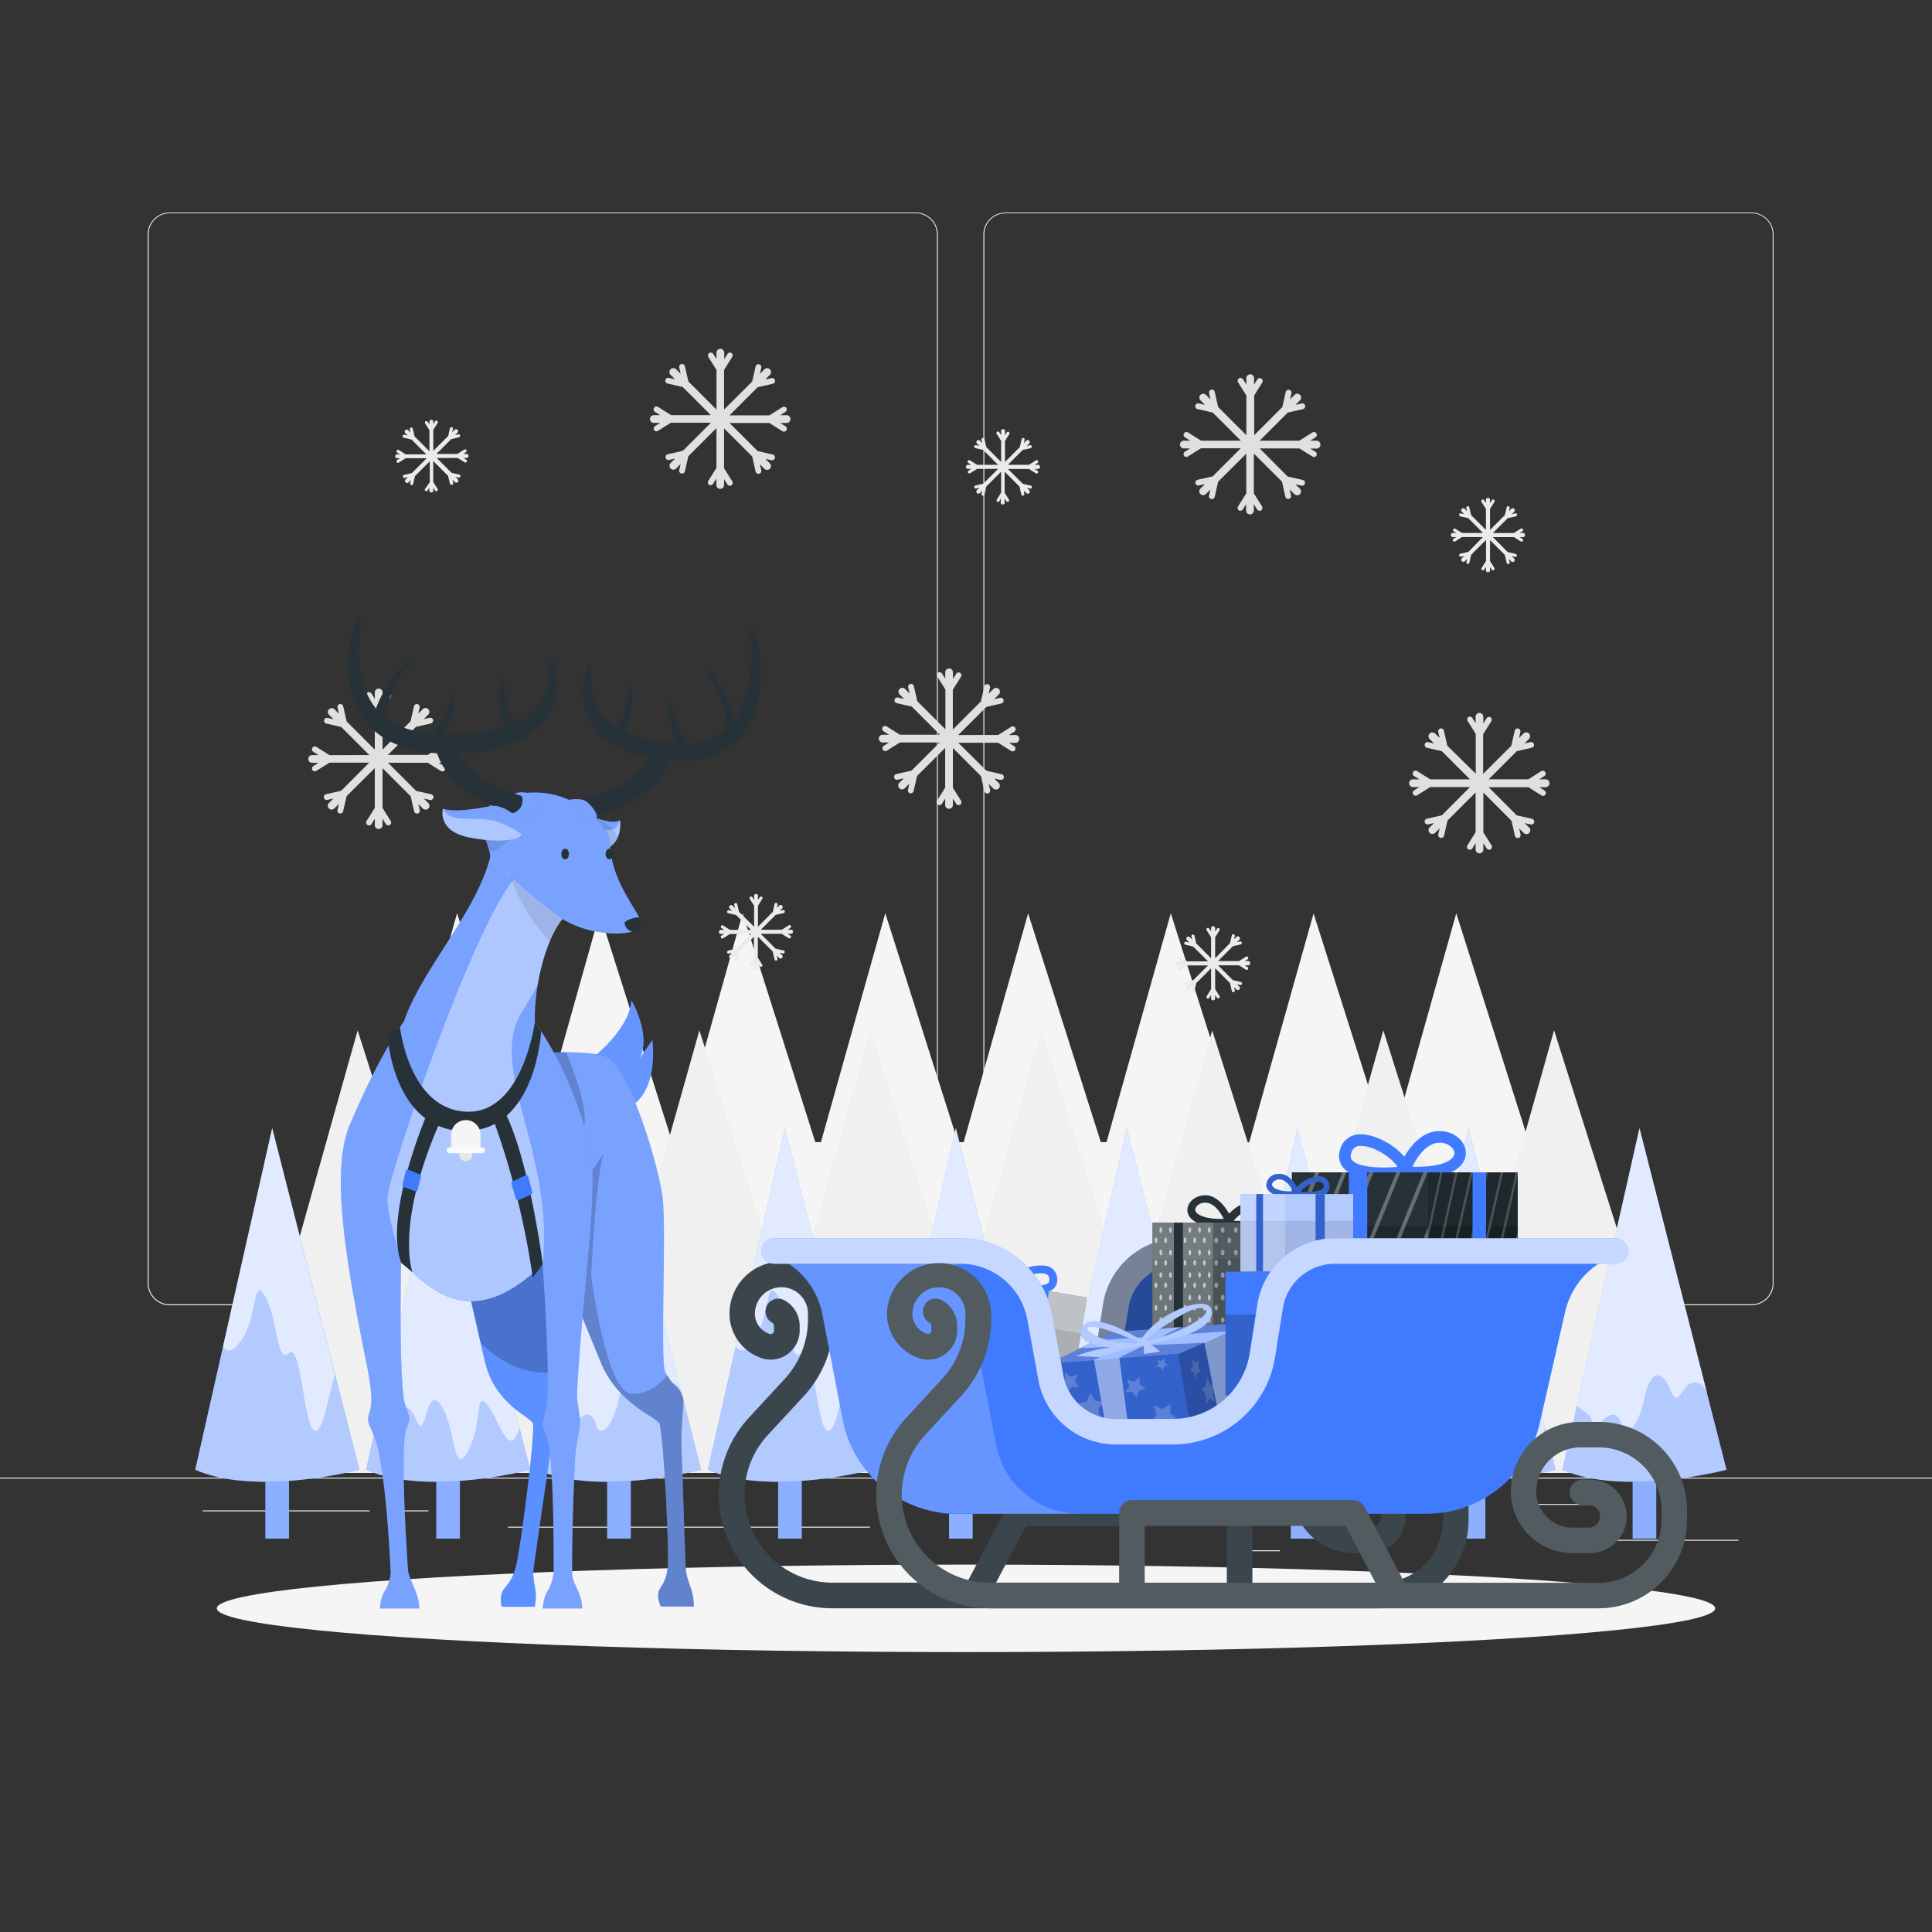 <svg xmlns="http://www.w3.org/2000/svg" viewBox="0 0 500 500"><rect x="0" y="0" width="500" height="500" fill="#333333" stroke="none"/><g id="freepik--background-complete--inject-132"><rect y="382.4" width="500" height="0.25" style="fill:#ebebeb"></rect><rect x="416.78" y="398.49" width="33.12" height="0.25" style="fill:#ebebeb"></rect><rect x="322.53" y="401.21" width="8.69" height="0.25" style="fill:#ebebeb"></rect><rect x="396.59" y="389.21" width="19.19" height="0.25" style="fill:#ebebeb"></rect><rect x="52.46" y="390.89" width="43.19" height="0.25" style="fill:#ebebeb"></rect><rect x="104.56" y="390.89" width="6.33" height="0.25" style="fill:#ebebeb"></rect><rect x="131.47" y="395.11" width="93.68" height="0.25" style="fill:#ebebeb"></rect><path d="M237,337.8H43.91a5.71,5.71,0,0,1-5.7-5.71V60.66A5.71,5.71,0,0,1,43.91,55H237a5.71,5.71,0,0,1,5.71,5.71V332.09A5.71,5.71,0,0,1,237,337.8ZM43.91,55.2a5.46,5.46,0,0,0-5.45,5.46V332.09a5.46,5.46,0,0,0,5.45,5.46H237a5.47,5.47,0,0,0,5.46-5.46V60.66A5.47,5.47,0,0,0,237,55.2Z" style="fill:#ebebeb"></path><path d="M453.31,337.8H260.21a5.72,5.72,0,0,1-5.71-5.71V60.66A5.72,5.72,0,0,1,260.21,55h193.1A5.71,5.71,0,0,1,459,60.66V332.09A5.71,5.71,0,0,1,453.31,337.8ZM260.21,55.2a5.47,5.47,0,0,0-5.46,5.46V332.09a5.47,5.47,0,0,0,5.46,5.46h193.1a5.47,5.47,0,0,0,5.46-5.46V60.66a5.47,5.47,0,0,0-5.46-5.46Z" style="fill:#ebebeb"></path><path d="M395.69,295.59l-8.64-27.22-10.17-32h0l-16.65,59.25h-1.48l-4.17-13.14a0,0,0,0,0,0,0l-14.63-46.08h0l-16.66,59.25h-1.47l-5.24-16.52-3.94-12.39L303,236.34h0l-10.64,37.87-6,21.38h-1.47l-8.64-27.22-10.17-32h0L249.4,295.59h-1.47l-5.25-16.52-4-12.62-9.57-30.11h0l-10.65,37.87-6,21.38H211l-4.17-13.14v0l-14.64-46.08h0l-16.65,59.25H174l-8.64-27.22-10.17-32h0l-16.65,59.25H137.1l-5.24-16.52L128,266.92l-9.71-30.58h0l-10.65,37.87-6,21.38V362H395.69V295.59Z" style="fill:#f5f5f5"></path><path d="M424.71,337.58,414.36,305l-12.17-38.36h0l-19.94,70.93h-1.77l-5-15.73a0,0,0,0,0,0,0L358,266.65h0L338,337.58h-1.76L330,317.8,325.26,303l-11.54-36.33h0L301,312l-7.19,25.59H292L281.66,305l-12.17-38.36h0l-19.94,70.93h-1.77L241.5,317.8l-4.79-15.09-11.45-36.06h0L212.5,312l-7.19,25.59h-1.76l-5-15.73v0L181,266.65h0l-19.94,70.93h-1.76L149,305,136.8,266.64h0l-19.94,70.93h-1.76l-6.28-19.78-4.62-14.54L92.56,266.65h0L79.81,312l-7.19,25.59v43.61H424.71V337.58Z" style="fill:#f0f0f0"></path><path d="M341.72,115.05a1,1,0,0,0-1-1h-1.65l1.37-.86a.75.75,0,0,0-.8-1.27l-3.38,2.13H326l7.28-7.28,3.9-.89a.75.75,0,1,0-.34-1.46l-1.57.36,1.17-1.17a1,1,0,0,0,0-1.42,1,1,0,0,0-1.41,0l-1.17,1.17.36-1.57a.75.75,0,0,0-1.47-.33l-.89,3.89-7.27,7.28V102.34L326.67,99a.75.75,0,1,0-1.27-.8l-.85,1.36V97.87a1,1,0,0,0-2,0v1.65l-.86-1.36a.75.75,0,1,0-1.27.8l2.13,3.38v10.29l-7.28-7.28-.89-3.89a.75.75,0,1,0-1.46.33l.35,1.57-1.16-1.17a1,1,0,1,0-1.42,1.42l1.17,1.17-1.57-.36a.75.75,0,1,0-.33,1.46l3.89.89,7.28,7.28H310.84l-3.38-2.13a.75.75,0,1,0-.8,1.27l1.36.86h-1.65a1,1,0,0,0,0,2H308l-1.36.85a.76.76,0,0,0-.24,1,.74.74,0,0,0,.64.35.77.77,0,0,0,.4-.12l3.38-2.12h10.29l-7.28,7.28-3.89.88a.75.75,0,0,0,.33,1.47l1.57-.36-1.17,1.17a1,1,0,0,0,0,1.41,1,1,0,0,0,1.42,0l1.16-1.17-.35,1.57a.74.74,0,0,0,.56.9l.17,0a.76.76,0,0,0,.73-.58l.89-3.9,7.28-7.28v10.3l-2.13,3.38a.74.74,0,0,0,.23,1,.76.76,0,0,0,1-.23l.86-1.37v1.65a1,1,0,0,0,2,0v-1.65l.85,1.37a.78.78,0,0,0,.64.35.75.75,0,0,0,.63-1.15l-2.12-3.38v-10.3l7.28,7.28.88,3.9a.76.76,0,0,0,.73.58l.17,0a.76.76,0,0,0,.57-.9l-.36-1.57L335,127.9a1,1,0,0,0,.7.29,1,1,0,0,0,.71-.29,1,1,0,0,0,0-1.41l-1.17-1.17,1.57.36a.75.75,0,0,0,.9-.57.76.76,0,0,0-.56-.9l-3.9-.88L326,116.05h10.29l3.39,2.12a.74.74,0,0,0,1-.23.76.76,0,0,0-.23-1l-1.37-.85h1.65A1,1,0,0,0,341.72,115.05Z" style="fill:#e0e0e0"></path><path d="M263.78,191.22a1,1,0,0,0-1-1h-1.65l1.37-.86a.75.75,0,0,0-.8-1.27l-3.38,2.13H248l7.28-7.28,3.9-.89a.75.75,0,0,0-.34-1.46l-1.57.36,1.17-1.17a1,1,0,1,0-1.41-1.41l-1.17,1.17.36-1.58a.75.75,0,0,0-.57-.89.76.76,0,0,0-.9.56l-.89,3.9-7.27,7.28v-10.3l2.12-3.38a.74.74,0,0,0-.23-1,.76.76,0,0,0-1,.23l-.85,1.36V174a1,1,0,1,0-2,0v1.65l-.86-1.36a.76.76,0,0,0-1-.23.74.74,0,0,0-.23,1l2.13,3.38v10.3l-7.28-7.28-.89-3.9a.75.75,0,0,0-.9-.56.74.74,0,0,0-.56.89l.35,1.57-1.16-1.16a1,1,0,0,0-1.42,0,1,1,0,0,0,0,1.41l1.17,1.17-1.57-.36a.75.75,0,0,0-.9.57.74.74,0,0,0,.57.89l3.89.89,7.28,7.28H232.9l-3.39-2.13a.75.75,0,1,0-.79,1.27l1.36.86h-1.65a1,1,0,0,0,0,2h1.65l-1.36.86a.75.75,0,0,0,.4,1.38.7.7,0,0,0,.39-.11l3.39-2.13h10.29l-7.28,7.28-3.89.89a.75.75,0,1,0,.33,1.46l1.57-.36-1.17,1.17a1,1,0,1,0,1.42,1.41l1.16-1.16-.35,1.57a.75.75,0,0,0,.56.9h.17a.75.75,0,0,0,.73-.58l.89-3.9,7.28-7.27v10.29l-2.13,3.38a.75.75,0,1,0,1.27.8l.86-1.36v1.65a1,1,0,0,0,2,0v-1.65l.85,1.36a.76.76,0,0,0,.64.35.83.83,0,0,0,.4-.11.76.76,0,0,0,.23-1l-2.12-3.38v-10.3l7.28,7.28.88,3.9a.75.75,0,0,0,.73.58h.17a.77.77,0,0,0,.57-.9l-.36-1.57,1.17,1.16a1,1,0,0,0,.7.3,1,1,0,0,0,.71-1.71l-1.17-1.17,1.57.36a.75.75,0,1,0,.34-1.46l-3.9-.89L248,192.22h10.29l3.39,2.13a.71.71,0,0,0,.4.11.73.73,0,0,0,.63-.35.74.74,0,0,0-.23-1l-1.37-.86h1.65A1,1,0,0,0,263.78,191.22Z" style="fill:#e0e0e0"></path><path d="M204.56,108.45a1,1,0,0,0-1-1h-1.65l1.37-.86a.76.76,0,0,0,.23-1,.74.74,0,0,0-1-.23l-3.38,2.13H188.8l7.28-7.28,3.9-.89a.75.75,0,1,0-.34-1.46l-1.57.35L199.24,97a1,1,0,0,0,0-1.42,1,1,0,0,0-1.41,0l-1.17,1.17.36-1.57a.75.75,0,0,0-1.47-.33l-.88,3.89L187.39,106V95.74l2.12-3.39a.74.74,0,0,0-.23-1,.75.75,0,0,0-1,.24l-.85,1.36V91.27a1,1,0,1,0-2,0v1.65l-.86-1.36a.75.75,0,0,0-1.27.79l2.13,3.39V106l-7.28-7.28-.89-3.89a.75.75,0,1,0-1.46.33l.36,1.57L175,95.59A1,1,0,0,0,173.53,97l1.17,1.16-1.57-.35a.75.75,0,1,0-.33,1.46l3.89.89,7.28,7.28H173.68l-3.38-2.13a.75.75,0,1,0-.8,1.27l1.36.86h-1.65a1,1,0,0,0,0,2h1.65l-1.36.85a.76.76,0,0,0-.24,1,.75.75,0,0,0,1,.23l3.38-2.12H184l-7.28,7.27-3.89.89a.75.75,0,0,0-.57.9.77.77,0,0,0,.9.57l1.57-.36-1.17,1.17a1,1,0,0,0,0,1.41,1,1,0,0,0,1.42,0l1.16-1.17-.35,1.57a.75.75,0,0,0,.56.9l.17,0a.76.76,0,0,0,.73-.58l.89-3.9,7.28-7.28v10.29l-2.13,3.39a.74.74,0,0,0,.24,1,.75.75,0,0,0,1-.23l.86-1.37v1.65a1,1,0,0,0,2,0V124l.85,1.37a.78.78,0,0,0,.64.35.75.75,0,0,0,.63-1.15l-2.12-3.39V110.86l7.28,7.28.88,3.9a.76.76,0,0,0,.73.58l.17,0a.75.75,0,0,0,.57-.9l-.36-1.57,1.17,1.17a1,1,0,0,0,.7.29,1,1,0,0,0,.71-.29,1,1,0,0,0,0-1.41l-1.17-1.17,1.57.36a.75.75,0,0,0,.34-1.47l-3.9-.89-7.28-7.27h10.3l3.38,2.12a.72.72,0,0,0,.4.12.75.75,0,0,0,.4-1.39l-1.37-.85h1.65A1,1,0,0,0,204.56,108.45Z" style="fill:#e0e0e0"></path><path d="M116.15,196.38a1,1,0,0,0-1-1H113.5l1.36-.86a.75.75,0,0,0-.8-1.27l-3.38,2.13h-10.3l7.28-7.28,3.9-.89a.75.75,0,0,0-.33-1.46l-1.57.35,1.16-1.16a1,1,0,0,0,0-1.42,1,1,0,0,0-1.41,0l-1.17,1.17.36-1.57a.75.75,0,0,0-.57-.9.74.74,0,0,0-.89.57l-.89,3.89L99,194V183.67l2.13-3.39a.75.75,0,0,0-.24-1,.74.74,0,0,0-1,.24L99,180.85V179.2a1,1,0,0,0-2,0v1.65l-.86-1.36a.74.74,0,0,0-1-.24.75.75,0,0,0-.24,1L97,183.67V194l-7.28-7.28-.89-3.89a.75.75,0,1,0-1.46.33l.36,1.57-1.17-1.17a1,1,0,0,0-1.41,0,1,1,0,0,0,0,1.42l1.16,1.16-1.57-.35a.75.75,0,0,0-.33,1.46l3.9.89,7.28,7.28H85.26l-3.38-2.13a.75.75,0,1,0-.8,1.27l1.36.86H80.79a1,1,0,0,0,0,2h1.65l-1.36.85a.76.76,0,0,0-.24,1,.78.78,0,0,0,.64.35.75.75,0,0,0,.4-.12l3.38-2.12h10.3l-7.28,7.28-3.9.88a.75.75,0,0,0-.56.9.74.74,0,0,0,.89.57l1.57-.36-1.16,1.17a1,1,0,0,0,.7,1.7,1,1,0,0,0,.71-.29l1.17-1.17-.36,1.57a.75.75,0,0,0,.56.9l.17,0a.76.76,0,0,0,.73-.58l.89-3.9L97,198.79v10.3l-2.13,3.38a.75.75,0,0,0,1.27.8L97,211.9v1.65a1,1,0,0,0,2,0V211.9l.86,1.37a.75.75,0,0,0,.63.35.72.72,0,0,0,.4-.12.75.75,0,0,0,.24-1L99,209.09v-10.3l7.28,7.28.89,3.9a.76.76,0,0,0,.73.58l.16,0a.75.75,0,0,0,.57-.9l-.36-1.57,1.17,1.17a1,1,0,0,0,1.41,0,1,1,0,0,0,0-1.41l-1.16-1.17,1.57.36a.75.75,0,0,0,.33-1.47l-3.9-.88-7.28-7.28h10.3l3.38,2.12a.72.72,0,0,0,.4.12.75.75,0,0,0,.4-1.39l-1.36-.85h1.65A1,1,0,0,0,116.15,196.38Z" style="fill:#e0e0e0"></path><path d="M401,202.68a1,1,0,0,0-1-1h-1.65l1.36-.86a.75.75,0,0,0-.79-1.27l-3.39,2.13H385.26l7.28-7.28,3.89-.89a.74.74,0,0,0,.57-.89.75.75,0,0,0-.9-.57l-1.57.36,1.17-1.17a1,1,0,0,0,0-1.41,1,1,0,0,0-1.42,0L393.12,191l.35-1.57a.74.74,0,0,0-.56-.89.75.75,0,0,0-.9.56l-.89,3.9-7.28,7.28V190l2.13-3.38a.76.76,0,0,0-.23-1,.77.77,0,0,0-1,.24l-.86,1.36V185.5a1,1,0,1,0-2,0v1.65l-.85-1.36a.77.77,0,0,0-1-.24.76.76,0,0,0-.23,1l2.12,3.38v10.3L374.56,193l-.88-3.9a.75.75,0,0,0-1.47.33l.36,1.57-1.16-1.16a1,1,0,0,0-1.42,0,1,1,0,0,0,0,1.41l1.17,1.17-1.57-.36a.75.75,0,0,0-.34,1.46l3.9.89,7.28,7.28H370.14l-3.39-2.13a.75.75,0,0,0-.8,1.27l1.37.86h-1.65a1,1,0,0,0,0,2h1.65l-1.37.86a.75.75,0,0,0,.4,1.38.71.71,0,0,0,.4-.11l3.39-2.13h10.29L373.15,211l-3.9.89a.75.75,0,0,0,.34,1.46l1.57-.36L370,214.12a1,1,0,0,0,.71,1.71,1,1,0,0,0,.71-.3l1.16-1.16-.36,1.57a.77.77,0,0,0,.57.9H373a.75.75,0,0,0,.73-.58l.88-3.9,7.28-7.28v10.3l-2.12,3.38a.75.75,0,1,0,1.27.8l.85-1.36v1.65a1,1,0,1,0,2,0v-1.65l.86,1.36a.74.74,0,0,0,.64.35.86.86,0,0,0,.4-.11.76.76,0,0,0,.23-1l-2.13-3.38v-10.3l7.28,7.28.89,3.9a.75.75,0,0,0,.73.58h.17a.75.75,0,0,0,.56-.9l-.35-1.57,1.16,1.16a1,1,0,1,0,1.42-1.41L394.53,213l1.57.36a.75.75,0,1,0,.33-1.46l-3.89-.89-7.28-7.28h10.29l3.39,2.13a.7.7,0,0,0,.39.11.75.75,0,0,0,.4-1.38l-1.36-.86H400A1,1,0,0,0,401,202.68Z" style="fill:#e0e0e0"></path><path d="M323.55,249.25a.53.53,0,0,0-.53-.53h-.87l.72-.45a.4.4,0,0,0,.12-.55.39.39,0,0,0-.54-.12l-1.79,1.12h-5.43l3.84-3.84,2.06-.47a.4.4,0,0,0-.18-.77l-.83.19.62-.62a.53.53,0,0,0,0-.74.53.53,0,0,0-.75,0l-.61.61.18-.83a.39.39,0,0,0-.29-.47.4.4,0,0,0-.48.3l-.47,2L314.48,248v-5.43l1.13-1.78a.4.4,0,0,0-.13-.55.39.39,0,0,0-.54.13l-.46.72v-.87a.52.52,0,0,0-.52-.53.53.53,0,0,0-.53.53v.87l-.45-.72a.4.4,0,1,0-.67.42l1.12,1.78V248l-3.84-3.84-.47-2a.39.39,0,1,0-.77.17l.19.83-.62-.61a.52.52,0,0,0-.74.74l.61.62-.83-.19a.39.39,0,1,0-.17.77l2,.47,3.84,3.84h-5.43l-1.78-1.12a.4.4,0,1,0-.42.67l.72.45h-.87a.53.53,0,0,0-.53.53.52.52,0,0,0,.53.52h.87l-.72.46a.39.39,0,0,0-.13.54.42.42,0,0,0,.34.19.42.42,0,0,0,.21-.06l1.78-1.13h5.43l-3.84,3.84-2,.47a.4.4,0,0,0-.3.48.39.39,0,0,0,.47.29l.83-.18-.61.61a.53.53,0,0,0,0,.75.53.53,0,0,0,.37.15.51.51,0,0,0,.37-.15l.62-.62-.19.83a.4.4,0,0,0,.3.47h.09a.39.39,0,0,0,.38-.3l.47-2.06,3.84-3.84V256l-1.12,1.78a.4.4,0,1,0,.67.43l.45-.72v.87a.53.53,0,0,0,.53.53.52.52,0,0,0,.52-.53v-.87l.46.72a.38.38,0,0,0,.33.18.39.39,0,0,0,.21-.06.4.4,0,0,0,.13-.55L314.48,256v-5.43l3.84,3.84.47,2.06a.41.41,0,0,0,.39.3h.09a.39.39,0,0,0,.29-.47l-.18-.83.61.62a.53.53,0,0,0,.37.15.55.55,0,0,0,.38-.15.54.54,0,0,0,0-.75l-.62-.61.83.18a.39.39,0,0,0,.47-.29.4.4,0,0,0-.29-.48l-2.06-.47-3.84-3.84h5.43l1.79,1.13a.37.37,0,0,0,.21.06.4.4,0,0,0,.21-.73l-.72-.46H323A.52.52,0,0,0,323.55,249.25Z" style="fill:#ebebeb"></path><path d="M269.15,120.82a.52.52,0,0,0-.52-.53h-.87l.72-.45a.4.4,0,1,0-.43-.67l-1.78,1.12h-5.43l3.84-3.84,2.05-.47a.39.39,0,0,0,.3-.47.4.4,0,0,0-.47-.3l-.83.19.62-.62a.53.53,0,0,0,0-.74.53.53,0,0,0-.75,0l-.62.61.19-.82a.39.39,0,0,0-.3-.48.4.4,0,0,0-.47.3l-.47,2.06-3.84,3.84v-5.44l1.13-1.78a.41.41,0,0,0-.13-.55.39.39,0,0,0-.54.13l-.46.72v-.87a.53.53,0,1,0-1,0v.87l-.45-.72a.4.4,0,1,0-.67.42l1.12,1.78v5.44l-3.84-3.84-.47-2.06a.4.4,0,0,0-.47-.3.39.39,0,0,0-.3.48l.19.82-.62-.61a.52.52,0,1,0-.74.74l.61.62-.83-.19a.4.4,0,0,0-.47.3.39.39,0,0,0,.3.47l2,.47,3.84,3.84h-5.43l-1.78-1.12a.4.4,0,1,0-.42.67l.72.45h-.88a.53.53,0,0,0,0,1.06h.88l-.72.45a.39.39,0,0,0-.13.54.42.42,0,0,0,.34.19.42.42,0,0,0,.21-.06l1.78-1.12h5.43l-3.84,3.84-2,.46a.39.39,0,0,0-.3.48.4.4,0,0,0,.47.3l.83-.19-.61.61a.53.53,0,0,0,0,.75.51.51,0,0,0,.37.15.53.53,0,0,0,.37-.15l.62-.62-.19.83a.4.4,0,0,0,.3.48h.08a.4.4,0,0,0,.39-.31l.47-2.06,3.84-3.84v5.43l-1.12,1.79a.39.39,0,0,0,.12.54.4.4,0,0,0,.55-.12L259,129v.87a.53.53,0,1,0,1,0V129l.46.72a.38.38,0,0,0,.33.18.4.4,0,0,0,.34-.6l-1.13-1.79v-5.43l3.84,3.84.47,2.06a.41.41,0,0,0,.39.31h.08a.4.4,0,0,0,.3-.48L265,127l.62.62a.53.53,0,0,0,.37.15.55.55,0,0,0,.38-.15.54.54,0,0,0,0-.75l-.62-.61.83.19a.4.4,0,0,0,.47-.3.39.39,0,0,0-.3-.48l-2.05-.46-3.84-3.84h5.43l1.78,1.12a.42.42,0,0,0,.21.06.4.4,0,0,0,.34-.19.39.39,0,0,0-.12-.54l-.72-.45h.87A.52.52,0,0,0,269.15,120.82Z" style="fill:#ebebeb"></path><path d="M205.22,241.13a.52.52,0,0,0-.52-.52h-.88l.72-.46a.39.39,0,0,0,.13-.54.4.4,0,0,0-.55-.13l-1.78,1.13h-5.43l3.84-3.84,2.05-.47a.39.39,0,0,0,.3-.48.39.39,0,0,0-.47-.29l-.83.18.61-.61a.53.53,0,0,0,0-.75.53.53,0,0,0-.74,0l-.62.62.19-.83a.38.38,0,0,0-.3-.47.39.39,0,0,0-.47.29L200,236l-3.84,3.84v-5.43l1.12-1.79a.39.39,0,0,0-.12-.54.4.4,0,0,0-.55.12l-.45.72v-.87a.53.53,0,1,0-1,0v.87l-.46-.72a.39.39,0,0,0-.54-.12.39.39,0,0,0-.13.54l1.13,1.79v5.43L191.27,236,190.8,234a.39.39,0,0,0-.47-.29.38.38,0,0,0-.3.47l.19.83-.62-.62a.53.53,0,0,0-.75.75l.62.61-.83-.18a.39.39,0,0,0-.47.29.39.39,0,0,0,.3.48l2.05.47,3.84,3.84h-5.43l-1.78-1.13a.4.4,0,0,0-.55.13.39.39,0,0,0,.12.54l.72.46h-.87a.52.52,0,0,0-.52.52.52.52,0,0,0,.52.53h.87l-.72.45a.4.4,0,0,0-.12.55.39.39,0,0,0,.34.18.42.42,0,0,0,.21-.06l1.78-1.12h5.43l-3.84,3.84-2.05.47a.39.39,0,0,0,.17.77l.83-.19-.62.62a.53.53,0,0,0,0,.74.52.52,0,0,0,.38.16.5.5,0,0,0,.37-.16l.62-.61-.19.83a.39.39,0,0,0,.3.47h.08a.41.41,0,0,0,.39-.31l.47-2.05,3.84-3.84v5.43L194,249.62a.4.4,0,0,0,.13.55.39.39,0,0,0,.54-.13l.46-.72v.87a.53.53,0,1,0,1,0v-.87l.45.72a.42.42,0,0,0,.34.19.42.42,0,0,0,.21-.06.4.4,0,0,0,.12-.55l-1.12-1.78v-5.43l3.84,3.84.47,2.05a.4.4,0,0,0,.39.31h.08a.39.39,0,0,0,.3-.47l-.19-.83.62.61a.5.5,0,0,0,.37.16.49.49,0,0,0,.37-.16.51.51,0,0,0,0-.74l-.61-.62.83.19a.4.4,0,0,0,.47-.3.39.39,0,0,0-.3-.47l-2.05-.47-3.84-3.84h5.43l1.78,1.12a.42.42,0,0,0,.21.06.39.39,0,0,0,.21-.73l-.72-.45h.88A.52.52,0,0,0,205.22,241.13Z" style="fill:#ebebeb"></path><path d="M121.25,118a.52.52,0,0,0-.52-.52h-.88l.72-.46a.39.39,0,0,0,.13-.54.4.4,0,0,0-.55-.13l-1.78,1.13h-5.43l3.84-3.84,2-.47a.39.39,0,1,0-.17-.77l-.83.19.61-.62a.53.53,0,0,0,0-.75.53.53,0,0,0-.74,0l-.62.62.19-.83a.39.39,0,0,0-.77-.17l-.47,2-3.84,3.84v-5.43l1.12-1.78a.39.39,0,0,0-.12-.55.4.4,0,0,0-.55.12l-.45.72V109a.53.53,0,0,0-1,0v.87l-.46-.72a.39.39,0,1,0-.66.43l1.12,1.78v5.43l-3.84-3.84-.47-2a.39.39,0,1,0-.77.17l.19.83-.62-.62a.53.53,0,0,0-.75.75l.62.62-.83-.19a.39.39,0,0,0-.17.77l2,.47,3.84,3.84H105l-1.78-1.13a.4.4,0,0,0-.55.13.38.38,0,0,0,.13.54l.71.46h-.87a.53.53,0,0,0,0,1h.87l-.71.45a.39.39,0,0,0-.13.55.41.41,0,0,0,.34.18.34.34,0,0,0,.21-.06l1.78-1.12h5.43l-3.84,3.84-2,.47a.39.39,0,0,0,.17.77l.83-.19-.62.62a.53.53,0,0,0,0,.74.52.52,0,0,0,.38.16.5.5,0,0,0,.37-.16l.62-.61-.19.83a.39.39,0,0,0,.3.47h.08a.39.39,0,0,0,.39-.31l.47-2,3.84-3.84v5.43L110,126.52a.39.39,0,1,0,.66.42l.46-.72v.88a.53.53,0,0,0,1,0v-.88l.45.72a.42.42,0,0,0,.34.19.42.42,0,0,0,.21-.06.39.39,0,0,0,.12-.55l-1.12-1.78v-5.43l3.84,3.84.47,2a.39.39,0,0,0,.39.31H117a.39.39,0,0,0,.3-.47l-.19-.83.62.61a.5.5,0,0,0,.37.16.49.49,0,0,0,.37-.16.51.51,0,0,0,0-.74l-.61-.62.83.19a.39.39,0,1,0,.17-.77l-2-.47-3.84-3.84h5.43l1.78,1.12a.34.34,0,0,0,.21.06.39.39,0,0,0,.21-.73l-.72-.45h.88A.52.52,0,0,0,121.25,118Z" style="fill:#ebebeb"></path><path d="M394.68,138.47a.53.53,0,0,0-.53-.53h-.87l.72-.45a.4.4,0,0,0,.12-.55.39.39,0,0,0-.54-.12l-1.79,1.12h-5.43l3.84-3.84,2.06-.47a.4.4,0,1,0-.18-.77l-.83.19.62-.62a.51.51,0,0,0,0-.74.53.53,0,0,0-.75,0l-.61.61.19-.83a.4.4,0,0,0-.78-.17l-.46,2-3.84,3.84v-5.43l1.12-1.78a.4.4,0,1,0-.67-.42l-.45.72v-.87a.53.53,0,0,0-1.06,0v.87l-.45-.72a.4.4,0,1,0-.67.42l1.12,1.78v5.43l-3.84-3.84-.47-2a.39.39,0,0,0-.47-.3.4.4,0,0,0-.3.47l.19.83-.61-.61a.53.53,0,0,0-.75,0,.51.51,0,0,0,0,.74l.61.62-.82-.19a.4.4,0,0,0-.48.3.4.4,0,0,0,.3.47l2.06.47,3.84,3.84h-5.43l-1.79-1.12a.4.4,0,0,0-.42.67l.72.45H376a.53.53,0,0,0-.53.53.52.52,0,0,0,.53.52h.87l-.72.46a.38.38,0,0,0-.12.54.39.39,0,0,0,.33.19.39.39,0,0,0,.21-.06l1.79-1.13h5.43L380,142.83l-2.06.47a.4.4,0,0,0-.3.48.4.4,0,0,0,.48.29l.83-.18-.62.61a.53.53,0,0,0,0,.75.53.53,0,0,0,.37.15.55.55,0,0,0,.38-.15l.61-.62-.19.83a.39.39,0,0,0,.3.47h.09a.39.39,0,0,0,.38-.3l.47-2.06,3.84-3.84v5.43L383.44,147a.39.39,0,0,0,.12.54.4.4,0,0,0,.55-.12l.45-.72v.87a.53.53,0,0,0,1.06,0v-.87l.45.72a.38.38,0,0,0,.33.18.37.37,0,0,0,.21-.06.39.39,0,0,0,.13-.54l-1.12-1.79v-5.43l3.84,3.84.46,2.06a.41.41,0,0,0,.39.3h.09a.4.4,0,0,0,.3-.47l-.19-.83.61.62a.55.55,0,0,0,.38.15.53.53,0,0,0,.37-.15.53.53,0,0,0,0-.75l-.62-.61.83.18a.4.4,0,0,0,.48-.29.41.41,0,0,0-.3-.48l-2.06-.47L386.36,139h5.43l1.79,1.13a.39.39,0,0,0,.21.06.4.4,0,0,0,.21-.73l-.72-.46h.87A.52.52,0,0,0,394.68,138.47Z" style="fill:#ebebeb"></path></g><g id="freepik--Shadow--inject-132"><ellipse id="freepik--path--inject-132" cx="250" cy="416.24" rx="193.89" ry="11.32" style="fill:#f5f5f5"></ellipse></g><g id="freepik--Trees--inject-132"><rect x="378.3" y="342.49" width="6.11" height="55.71" style="fill:#407BFF"></rect><rect x="378.3" y="342.49" width="6.11" height="55.71" style="fill:#fff;isolation:isolate;opacity:0.4"></rect><path d="M380.07,292l22.52,88.38s-26.59,7-42.46,0Z" style="fill:#407BFF"></path><path d="M402.59,380.37s-26.59,7-42.46,0l3.23-14.32L380.07,292l19.79,77.67v0Z" style="fill:#fff;isolation:isolate;opacity:0.6"></path><path d="M399.86,369.66v0c-3,8.29-5-1.86-8.23-5.92-3.56-4.44-1.19,4.68-5.14,11.82s-3-5.9-6.92-11.82-4,9.12-6.14,4.35-3.16-4.85-7.12-1.15c-2,1.91-2.69,1.32-2.95-.91L380.07,292Z" style="fill:#fff;isolation:isolate;opacity:0.6"></path><rect x="289.84" y="342.49" width="6.11" height="55.71" style="fill:#407BFF"></rect><rect x="289.84" y="342.49" width="6.11" height="55.71" style="fill:#fff;isolation:isolate;opacity:0.4"></rect><path d="M291.6,292l22.53,88.38s-26.59,7-42.47,0Z" style="fill:#407BFF"></path><path d="M314.13,380.37s-26.59,7-42.47,0l7.19-31.88L291.6,292l16.25,63.74Z" style="fill:#fff;isolation:isolate;opacity:0.6"></path><path d="M307.85,355.73c-1.89,6.09-3.09,14.91-5.12,14.62-3-.42-3.56-23.23-6.78-20.18s-2.91-9-6.11-14.59-2.14,4.64-5.7,10.39c-2.05,3.31-3.68,4.49-5.29,2.52L291.6,292Z" style="fill:#fff;isolation:isolate;opacity:0.6"></path><rect x="422.53" y="342.49" width="6.11" height="55.71" style="fill:#407BFF"></rect><rect x="422.53" y="342.49" width="6.11" height="55.71" style="fill:#fff;isolation:isolate;opacity:0.4"></rect><path d="M424.3,292l22.52,88.38s-26.58,7-42.46,0Z" style="fill:#407BFF"></path><path d="M446.82,380.37s-26.58,7-42.46,0l3.75-16.63L424.3,292l17.52,68.73a.15.15,0,0,1,0,.06v0Z" style="fill:#fff;isolation:isolate;opacity:0.6"></path><path d="M441.83,360.79c-.13-.44-1.13-3.61-3.89-2.93-2.95.74-3.56,7.14-5.73,1.72s-5.15-4.92-6.62,2.28-4.85,10.54-5.84,7.15-2.58-3.51-4.55-1.79-2,3-3.41,0c-1-2-2.13-1.87-3.68-3.48L424.3,292l17.52,68.73A.15.15,0,0,1,441.83,360.79Z" style="fill:#fff;isolation:isolate;opacity:0.6"></path><rect x="245.61" y="342.49" width="6.11" height="55.71" style="fill:#407BFF"></rect><rect x="245.61" y="342.49" width="6.11" height="55.71" style="fill:#fff;isolation:isolate;opacity:0.4"></rect><path d="M247.37,292l22.53,88.38s-26.59,7-42.47,0Z" style="fill:#407BFF"></path><path d="M269.89,380.37s-26.59,7-42.46,0l3.23-14.32L247.37,292l19.79,77.67v0Z" style="fill:#fff;isolation:isolate;opacity:0.6"></path><path d="M267.16,369.66v0c-3,8.29-5-1.86-8.23-5.92-3.56-4.44-1.19,4.68-5.14,11.82s-3-5.9-6.92-11.82-4,9.12-6.14,4.35-3.16-4.85-7.12-1.15c-2,1.91-2.69,1.32-3-.91L247.37,292Z" style="fill:#fff;isolation:isolate;opacity:0.6"></path><rect x="201.38" y="342.49" width="6.11" height="55.71" style="fill:#407BFF"></rect><rect x="201.38" y="342.49" width="6.11" height="55.71" style="fill:#fff;isolation:isolate;opacity:0.4"></rect><path d="M203.14,292l22.53,88.38s-26.59,7-42.47,0Z" style="fill:#407BFF"></path><path d="M225.67,380.37s-26.59,7-42.47,0l7.19-31.88L203.14,292l16.25,63.74Z" style="fill:#fff;isolation:isolate;opacity:0.6"></path><path d="M219.39,355.73c-1.89,6.09-3.09,14.91-5.12,14.62-3-.42-3.56-23.23-6.78-20.18s-2.91-9-6.11-14.59-2.14,4.64-5.7,10.39c-2.05,3.31-3.68,4.49-5.29,2.52L203.14,292Z" style="fill:#fff;isolation:isolate;opacity:0.6"></path><rect x="334.07" y="342.49" width="6.11" height="55.71" style="fill:#407BFF"></rect><rect x="334.07" y="342.49" width="6.11" height="55.71" style="fill:#fff;isolation:isolate;opacity:0.4"></rect><path d="M335.83,292l22.53,88.38s-26.59,7-42.47,0Z" style="fill:#407BFF"></path><path d="M358.36,380.37s-26.58,7-42.46,0l3.75-16.63L335.84,292l17.52,68.73a.15.15,0,0,1,0,.06v0Z" style="fill:#fff;isolation:isolate;opacity:0.6"></path><path d="M353.37,360.79c-.13-.44-1.13-3.61-3.89-2.93-3,.74-3.56,7.14-5.73,1.72s-5.15-4.92-6.62,2.28-4.85,10.54-5.84,7.15-2.58-3.51-4.55-1.79-2,3-3.41,0c-.95-2-2.13-1.87-3.68-3.48L335.84,292l17.52,68.73A.15.15,0,0,1,353.37,360.79Z" style="fill:#fff;isolation:isolate;opacity:0.6"></path><rect x="112.91" y="342.49" width="6.11" height="55.71" style="fill:#407BFF"></rect><rect x="112.91" y="342.49" width="6.11" height="55.71" style="fill:#fff;isolation:isolate;opacity:0.4"></rect><path d="M114.68,292l22.52,88.38s-26.59,7-42.46,0Z" style="fill:#407BFF"></path><path d="M137.2,380.37s-26.59,7-42.46,0L98,366.05,114.68,292l19.79,77.67v0Z" style="fill:#fff;isolation:isolate;opacity:0.6"></path><path d="M134.47,369.66v0c-3,8.29-5-1.86-8.23-5.92-3.56-4.44-1.19,4.68-5.14,11.82s-3-5.9-6.92-11.82-4,9.12-6.14,4.35-3.16-4.85-7.12-1.15c-2,1.91-2.69,1.32-3-.91L114.68,292Z" style="fill:#fff;isolation:isolate;opacity:0.6"></path><rect x="68.68" y="342.49" width="6.11" height="55.71" style="fill:#407BFF"></rect><rect x="68.68" y="342.49" width="6.11" height="55.71" style="fill:#fff;isolation:isolate;opacity:0.4"></rect><path d="M70.45,292,93,380.37s-26.59,7-42.46,0Z" style="fill:#407BFF"></path><path d="M93,380.37s-26.59,7-42.47,0l7.19-31.88L70.44,292l16.25,63.74Z" style="fill:#fff;isolation:isolate;opacity:0.6"></path><path d="M86.69,355.73c-1.89,6.09-3.09,14.91-5.12,14.62-3-.42-3.56-23.23-6.78-20.18s-2.91-9-6.11-14.59S66.54,340.22,63,346c-2,3.31-3.68,4.49-5.29,2.52L70.44,292Z" style="fill:#fff;isolation:isolate;opacity:0.6"></path><rect x="157.14" y="342.49" width="6.11" height="55.71" style="fill:#407BFF"></rect><rect x="157.14" y="342.49" width="6.11" height="55.71" style="fill:#fff;isolation:isolate;opacity:0.4"></rect><path d="M158.91,292l22.52,88.38s-26.58,7-42.46,0Z" style="fill:#407BFF"></path><path d="M181.43,380.37s-26.58,7-42.46,0l3.75-16.63L158.91,292l17.52,68.73a.15.15,0,0,1,0,.06v0Z" style="fill:#fff;isolation:isolate;opacity:0.6"></path><path d="M176.44,360.79c-.13-.44-1.13-3.61-3.89-2.93-3,.74-3.56,7.14-5.73,1.72s-5.15-4.92-6.62,2.28-4.85,10.54-5.84,7.15-2.58-3.51-4.55-1.79-2,3-3.41,0c-1-2-2.13-1.87-3.68-3.48L158.91,292l17.52,68.73A.15.15,0,0,1,176.44,360.79Z" style="fill:#fff;isolation:isolate;opacity:0.6"></path></g><g id="freepik--Sleigh--inject-132"><path d="M382.79,321.88H313.47A28.07,28.07,0,0,0,286,344.18l-2.06,9.74a19.55,19.55,0,0,1-19.12,15.5H243.33v22.34h95.84a30.08,30.08,0,0,0,29.32-23.37l6.59-28.9a20.47,20.47,0,0,1,8.79-12.56l.36-.23A2.62,2.62,0,0,0,382.79,321.88Z" style="fill:#407BFF"></path><path d="M388.07,320.46H305.55a20.22,20.22,0,0,0-20.09,17.19l-1.94,12.43a20.18,20.18,0,0,1-20,17.15H243.33v6.6h20.15A26.75,26.75,0,0,0,290,351.1L292,338.67a13.66,13.66,0,0,1,13.57-11.61h82.52a3.3,3.3,0,1,0,0-6.6Z" style="fill:#407BFF"></path><g style="isolation:isolate;opacity:0.7"><path d="M388.07,320.46H305.55a20.22,20.22,0,0,0-20.09,17.19l-1.94,12.43a20.18,20.18,0,0,1-20,17.15H243.33v6.6h20.15A26.75,26.75,0,0,0,290,351.1L292,338.67a13.66,13.66,0,0,1,13.57-11.61h82.52a3.3,3.3,0,1,0,0-6.6Z" style="fill:#fff"></path></g><path d="M388.07,320.46H305.55a20.22,20.22,0,0,0-20.09,17.19l-1.94,12.43a20.18,20.18,0,0,1-20,17.15H243.33v24.53h95.84a30.08,30.08,0,0,0,29.32-23.37l6.59-28.9a20.43,20.43,0,0,1,8.61-12.43h4.38a3.3,3.3,0,1,0,0-6.6Z" style="opacity:0.4"></path><path d="M362.61,304.89c-2.72.29-11.75.92-14.88-2.61a4.7,4.7,0,0,1-1-4.46,5.33,5.33,0,0,1,5.53-4.25h0c3.71,0,8.63,2.74,11.17,5.8,1.68-2.91,5-7.12,9.9-6.61,3.59.35,6.29,3.08,6,6.08-.14,1.61-1.65,6.69-15.12,6.06l-1,2.65Zm-10.32-8.32h0a2.36,2.36,0,0,0-2.62,2,1.7,1.7,0,0,0,.3,1.73c1.67,1.89,7.62,2.05,11.71,1.69C360.19,299.58,355.57,296.57,352.29,296.57Zm13.2,5.38c8.32.21,10.81-2,10.92-3.37.1-1.17-1.31-2.64-3.35-2.84a3.54,3.54,0,0,0-.46,0C369,295.72,366.51,299.87,365.49,302Z" style="fill:#407BFF"></path><rect x="334.34" y="303.4" width="58.46" height="40.16" transform="translate(727.13 646.96) rotate(180)" style="fill:#263238"></rect><rect x="334.34" y="317.27" width="58.46" height="26.28" transform="translate(727.13 660.83) rotate(180)" style="isolation:isolate;opacity:0.2"></rect><rect x="369.57" y="303.4" width="23.23" height="40.16" transform="translate(762.37 646.96) rotate(180)" style="isolation:isolate;opacity:0.2"></rect><g style="opacity:0.3"><polygon points="369.59 334.82 369.59 337.5 367.12 343.57 366.03 343.57 369.59 334.82" style="fill:#fff"></polygon><polygon points="369.59 317.6 369.59 320.27 360.12 343.57 359.03 343.57 369.59 317.6" style="fill:#fff"></polygon><polygon points="352.03 343.57 368.37 303.38 369.45 303.38 353.12 343.57 352.03 343.57" style="fill:#fff"></polygon><polygon points="345.03 343.57 361.37 303.38 362.45 303.38 346.12 343.57 345.03 343.57" style="fill:#fff"></polygon><polygon points="338.03 343.57 354.37 303.38 355.45 303.38 339.12 343.57 338.03 343.57" style="fill:#fff"></polygon><polygon points="348.45 303.38 334.34 339.07 334.34 336.38 347.38 303.38 348.45 303.38" style="fill:#fff"></polygon><polygon points="341.46 303.38 334.34 321.79 334.34 319.12 340.38 303.38 341.46 303.38" style="fill:#fff"></polygon></g><g style="opacity:0.2"><polygon points="392.75 318.67 392.75 321.34 387.7 343.57 387.09 343.57 392.75 318.67" style="fill:#fff"></polygon><polygon points="392.32 303.38 392.75 303.38 392.75 304.11 383.79 343.57 383.18 343.57 392.32 303.38" style="fill:#fff"></polygon><polygon points="379.26 343.57 388.4 303.38 389.01 303.38 379.87 343.57 379.26 343.57" style="fill:#fff"></polygon><polygon points="375.34 343.57 384.49 303.38 385.09 303.38 375.95 343.57 375.34 343.57" style="fill:#fff"></polygon><polygon points="371.43 343.57 380.57 303.38 381.17 303.38 372.04 343.57 371.43 343.57" style="fill:#fff"></polygon><polygon points="369.59 335.35 376.65 303.38 377.26 303.38 369.59 338.04 369.59 335.35" style="fill:#fff"></polygon><polygon points="369.59 318.05 372.74 303.38 373.34 303.38 369.59 320.74 369.59 318.05" style="fill:#fff"></polygon></g><rect x="349.09" y="303.4" width="4.75" height="40.16" transform="translate(702.93 646.96) rotate(180)" style="fill:#407BFF"></rect><rect x="381.1" y="303.4" width="3.49" height="40.16" transform="translate(765.69 646.96) rotate(180)" style="fill:#407BFF"></rect><path d="M318.22,319.27l-.69-1.78c-9.11.42-10.13-3-10.22-4.07-.17-2,1.66-3.81,4.08-4.06,3.34-.34,5.57,2.78,6.7,4.75a10.92,10.92,0,0,1,7.56-3.54h0c1.92,0,3.28.66,3.74,2.49a2.57,2.57,0,0,1-.65,2.7c-2.12,2.39-8.23,1.92-10.07,1.73Zm1.07-3.36c2.77.24,6.8-.11,7.93-1.39.18-.2.36-.3.2-.95-.23-.92-.78-1-1.77-1h0A9,9,0,0,0,319.29,315.91Zm-7.38-4.66h-.32c-1.37.14-2.33,1.13-2.26,1.93s1.76,2.41,7.39,2.27C316,314.06,314.33,311.25,311.91,311.25Z" style="fill:#263238"></path><rect x="298.24" y="316.4" width="39.55" height="27.17" style="fill:#263238"></rect><rect x="298.24" y="316.4" width="39.55" height="27.17" style="fill:#fff;opacity:0.2"></rect><rect x="298.24" y="325.78" width="39.55" height="17.78" style="isolation:isolate;opacity:0.1"></rect><rect x="298.24" y="316.4" width="15.71" height="27.17" style="fill:#fff;opacity:0.2"></rect><g style="opacity:0.4"><ellipse cx="336.83" cy="318.34" rx="0.48" ry="0.72" style="fill:#fff"></ellipse><path d="M333,318.34c0,.4.21.73.48.73s.47-.33.47-.73-.21-.72-.47-.72S333,317.94,333,318.34Z" style="fill:#fff"></path><ellipse cx="330.04" cy="318.34" rx="0.48" ry="0.72" style="fill:#fff"></ellipse><path d="M326.16,318.34c0,.4.22.73.48.73s.48-.33.48-.73-.22-.72-.48-.72S326.16,317.94,326.16,318.34Z" style="fill:#fff"></path><ellipse cx="323.24" cy="318.34" rx="0.48" ry="0.72" style="fill:#fff"></ellipse><path d="M319.37,318.34c0,.4.21.73.47.73s.48-.33.48-.73-.21-.72-.48-.72S319.37,317.94,319.37,318.34Z" style="fill:#fff"></path><ellipse cx="316.44" cy="318.34" rx="0.48" ry="0.72" style="fill:#fff"></ellipse><path d="M334.66,321c0,.4.21.73.47.73s.48-.33.48-.73-.21-.72-.48-.72S334.66,320.6,334.66,321Z" style="fill:#fff"></path><path d="M331.26,321c0,.4.21.73.48.73s.47-.33.47-.73-.21-.72-.47-.72S331.26,320.6,331.26,321Z" style="fill:#fff"></path><path d="M327.86,321c0,.4.21.73.48.73s.48-.33.48-.73-.22-.72-.48-.72S327.86,320.6,327.86,321Z" style="fill:#fff"></path><path d="M324.46,321c0,.4.22.73.48.73s.48-.33.48-.73-.22-.72-.48-.72S324.46,320.6,324.46,321Z" style="fill:#fff"></path><path d="M321.06,321c0,.4.22.73.48.73s.48-.33.48-.73-.22-.72-.48-.72S321.06,320.6,321.06,321Z" style="fill:#fff"></path><path d="M317.67,321c0,.4.21.73.47.73s.48-.33.48-.73-.21-.72-.48-.72S317.67,320.6,317.67,321Z" style="fill:#fff"></path><path d="M314.27,321c0,.4.21.73.47.73s.48-.33.48-.73-.21-.72-.48-.72S314.27,320.6,314.27,321Z" style="fill:#fff"></path><ellipse cx="336.83" cy="324.16" rx="0.48" ry="0.72" style="fill:#fff"></ellipse><path d="M333,324.16c0,.4.21.73.48.73s.47-.33.47-.73-.21-.72-.47-.72S333,323.76,333,324.16Z" style="fill:#fff"></path><ellipse cx="330.04" cy="324.16" rx="0.48" ry="0.72" style="fill:#fff"></ellipse><path d="M326.16,324.16c0,.4.22.73.48.73s.48-.33.48-.73-.22-.72-.48-.72S326.16,323.76,326.16,324.16Z" style="fill:#fff"></path><ellipse cx="323.24" cy="324.16" rx="0.48" ry="0.72" style="fill:#fff"></ellipse><path d="M319.37,324.16c0,.4.21.73.47.73s.48-.33.48-.73-.21-.72-.48-.72S319.37,323.76,319.37,324.16Z" style="fill:#fff"></path><ellipse cx="316.44" cy="324.16" rx="0.48" ry="0.72" style="fill:#fff"></ellipse><path d="M334.66,326.81c0,.4.21.73.47.73s.48-.33.48-.73-.21-.72-.48-.72S334.66,326.42,334.66,326.81Z" style="fill:#fff"></path><path d="M331.26,326.81c0,.4.21.73.48.73s.47-.33.47-.73-.21-.72-.47-.72S331.26,326.42,331.26,326.81Z" style="fill:#fff"></path><path d="M327.86,326.81c0,.4.21.73.48.73s.48-.33.48-.73-.22-.72-.48-.72S327.86,326.42,327.86,326.81Z" style="fill:#fff"></path><path d="M324.46,326.81c0,.4.22.73.48.73s.48-.33.48-.73-.22-.72-.48-.72S324.46,326.42,324.46,326.81Z" style="fill:#fff"></path><path d="M321.06,326.81c0,.4.22.73.48.73s.48-.33.48-.73-.22-.72-.48-.72S321.06,326.42,321.06,326.81Z" style="fill:#fff"></path><path d="M317.67,326.81c0,.4.21.73.47.73s.48-.33.48-.73-.21-.72-.48-.72S317.67,326.42,317.67,326.81Z" style="fill:#fff"></path><path d="M314.27,326.81c0,.4.21.73.47.73s.48-.33.48-.73-.21-.72-.48-.72S314.27,326.42,314.27,326.81Z" style="fill:#fff"></path><ellipse cx="336.83" cy="329.98" rx="0.48" ry="0.72" style="fill:#fff"></ellipse><path d="M333,330c0,.4.21.73.48.73s.47-.33.47-.73-.21-.72-.47-.72S333,329.58,333,330Z" style="fill:#fff"></path><ellipse cx="330.04" cy="329.98" rx="0.48" ry="0.72" style="fill:#fff"></ellipse><path d="M326.16,330c0,.4.22.73.48.73s.48-.33.48-.73-.22-.72-.48-.72S326.16,329.58,326.16,330Z" style="fill:#fff"></path><ellipse cx="323.24" cy="329.98" rx="0.48" ry="0.72" style="fill:#fff"></ellipse><path d="M319.37,330c0,.4.21.73.47.73s.48-.33.48-.73-.21-.72-.48-.72S319.37,329.58,319.37,330Z" style="fill:#fff"></path><ellipse cx="316.44" cy="329.98" rx="0.48" ry="0.72" style="fill:#fff"></ellipse><path d="M334.66,332.63c0,.4.21.73.47.73s.48-.33.48-.73-.21-.72-.48-.72S334.66,332.24,334.66,332.63Z" style="fill:#fff"></path><path d="M331.26,332.63c0,.4.21.73.48.73s.47-.33.47-.73-.21-.72-.47-.72S331.26,332.24,331.26,332.63Z" style="fill:#fff"></path><path d="M327.86,332.63c0,.4.21.73.48.73s.48-.33.48-.73-.22-.72-.48-.72S327.86,332.24,327.86,332.63Z" style="fill:#fff"></path><path d="M324.46,332.63c0,.4.22.73.48.73s.48-.33.48-.73-.22-.72-.48-.72S324.46,332.24,324.46,332.63Z" style="fill:#fff"></path><path d="M321.06,332.63c0,.4.22.73.48.73s.48-.33.48-.73-.22-.72-.48-.72S321.06,332.24,321.06,332.63Z" style="fill:#fff"></path><path d="M317.67,332.63c0,.4.21.73.47.73s.48-.33.48-.73-.21-.72-.48-.72S317.67,332.24,317.67,332.63Z" style="fill:#fff"></path><path d="M314.27,332.63c0,.4.21.73.47.73s.48-.33.48-.73-.21-.72-.48-.72S314.27,332.24,314.27,332.63Z" style="fill:#fff"></path><ellipse cx="336.83" cy="335.8" rx="0.48" ry="0.72" style="fill:#fff"></ellipse><path d="M333,335.8c0,.4.21.73.48.73s.47-.33.47-.73-.21-.72-.47-.72S333,335.4,333,335.8Z" style="fill:#fff"></path><ellipse cx="330.04" cy="335.8" rx="0.48" ry="0.72" style="fill:#fff"></ellipse><path d="M326.16,335.8c0,.4.22.73.48.73s.48-.33.48-.73-.22-.72-.48-.72S326.16,335.4,326.16,335.8Z" style="fill:#fff"></path><ellipse cx="323.24" cy="335.8" rx="0.48" ry="0.72" style="fill:#fff"></ellipse><path d="M319.37,335.8c0,.4.21.73.47.73s.48-.33.48-.73-.21-.72-.48-.72S319.37,335.4,319.37,335.8Z" style="fill:#fff"></path><ellipse cx="316.44" cy="335.8" rx="0.48" ry="0.72" style="fill:#fff"></ellipse><path d="M334.66,338.45c0,.4.21.73.47.73s.48-.33.48-.73-.21-.72-.48-.72S334.66,338.06,334.66,338.45Z" style="fill:#fff"></path><path d="M331.26,338.45c0,.4.21.73.48.73s.47-.33.47-.73-.21-.72-.47-.72S331.26,338.06,331.26,338.45Z" style="fill:#fff"></path><path d="M327.86,338.45c0,.4.21.73.48.73s.48-.33.48-.73-.22-.72-.48-.72S327.86,338.06,327.86,338.45Z" style="fill:#fff"></path><path d="M324.46,338.45c0,.4.22.73.48.73s.48-.33.48-.73-.22-.72-.48-.72S324.46,338.06,324.46,338.45Z" style="fill:#fff"></path><path d="M321.06,338.45c0,.4.22.73.48.73s.48-.33.48-.73-.22-.72-.48-.72S321.06,338.06,321.06,338.45Z" style="fill:#fff"></path><path d="M317.67,338.45c0,.4.21.73.47.73s.48-.33.48-.73-.21-.72-.48-.72S317.67,338.06,317.67,338.45Z" style="fill:#fff"></path><path d="M314.27,338.45c0,.4.21.73.47.73s.48-.33.48-.73-.21-.72-.48-.72S314.27,338.06,314.27,338.45Z" style="fill:#fff"></path><ellipse cx="336.83" cy="341.62" rx="0.48" ry="0.72" style="fill:#fff"></ellipse><path d="M333,341.62c0,.4.21.73.48.73s.47-.33.47-.73-.21-.72-.47-.72S333,341.22,333,341.62Z" style="fill:#fff"></path><ellipse cx="330.04" cy="341.62" rx="0.48" ry="0.72" style="fill:#fff"></ellipse><path d="M326.16,341.62c0,.4.22.73.48.73s.48-.33.48-.73-.22-.72-.48-.72S326.16,341.22,326.16,341.62Z" style="fill:#fff"></path><ellipse cx="323.24" cy="341.62" rx="0.48" ry="0.72" style="fill:#fff"></ellipse><path d="M319.37,341.62c0,.4.21.73.47.73s.48-.33.48-.73-.21-.72-.48-.72S319.37,341.22,319.37,341.62Z" style="fill:#fff"></path><ellipse cx="316.44" cy="341.62" rx="0.48" ry="0.72" style="fill:#fff"></ellipse></g><g style="opacity:0.6"><ellipse cx="312.94" cy="318.34" rx="0.35" ry="0.72" style="fill:#fff"></ellipse><ellipse cx="310.44" cy="318.34" rx="0.35" ry="0.72" style="fill:#fff"></ellipse><ellipse cx="307.93" cy="318.34" rx="0.35" ry="0.72" style="fill:#fff"></ellipse><ellipse cx="305.43" cy="318.34" rx="0.35" ry="0.72" style="fill:#fff"></ellipse><ellipse cx="302.92" cy="318.34" rx="0.35" ry="0.72" style="fill:#fff"></ellipse><path d="M300.06,318.34c0,.4.16.73.35.73s.36-.33.36-.73-.16-.72-.36-.72S300.06,317.94,300.06,318.34Z" style="fill:#fff"></path><ellipse cx="311.69" cy="320.99" rx="0.35" ry="0.72" style="fill:#fff"></ellipse><ellipse cx="309.19" cy="320.99" rx="0.35" ry="0.72" style="fill:#fff"></ellipse><ellipse cx="306.68" cy="320.99" rx="0.35" ry="0.72" style="fill:#fff"></ellipse><ellipse cx="304.17" cy="320.99" rx="0.35" ry="0.72" style="fill:#fff"></ellipse><ellipse cx="301.67" cy="320.99" rx="0.35" ry="0.72" style="fill:#fff"></ellipse><ellipse cx="299.16" cy="320.99" rx="0.35" ry="0.72" style="fill:#fff"></ellipse><ellipse cx="312.94" cy="324.16" rx="0.35" ry="0.72" style="fill:#fff"></ellipse><ellipse cx="310.44" cy="324.16" rx="0.35" ry="0.72" style="fill:#fff"></ellipse><ellipse cx="307.93" cy="324.16" rx="0.35" ry="0.72" style="fill:#fff"></ellipse><ellipse cx="305.43" cy="324.16" rx="0.35" ry="0.72" style="fill:#fff"></ellipse><ellipse cx="302.92" cy="324.16" rx="0.35" ry="0.72" style="fill:#fff"></ellipse><path d="M300.06,324.16c0,.4.16.73.35.73s.36-.33.36-.73-.16-.72-.36-.72S300.06,323.76,300.06,324.16Z" style="fill:#fff"></path><ellipse cx="311.69" cy="326.81" rx="0.35" ry="0.72" style="fill:#fff"></ellipse><ellipse cx="309.19" cy="326.81" rx="0.35" ry="0.72" style="fill:#fff"></ellipse><ellipse cx="306.68" cy="326.81" rx="0.35" ry="0.72" style="fill:#fff"></ellipse><ellipse cx="304.17" cy="326.81" rx="0.35" ry="0.72" style="fill:#fff"></ellipse><ellipse cx="301.67" cy="326.81" rx="0.35" ry="0.72" style="fill:#fff"></ellipse><ellipse cx="299.16" cy="326.81" rx="0.35" ry="0.72" style="fill:#fff"></ellipse><ellipse cx="312.94" cy="329.98" rx="0.35" ry="0.72" style="fill:#fff"></ellipse><ellipse cx="310.44" cy="329.98" rx="0.35" ry="0.72" style="fill:#fff"></ellipse><ellipse cx="307.93" cy="329.98" rx="0.35" ry="0.72" style="fill:#fff"></ellipse><ellipse cx="305.43" cy="329.98" rx="0.35" ry="0.72" style="fill:#fff"></ellipse><ellipse cx="302.92" cy="329.98" rx="0.35" ry="0.72" style="fill:#fff"></ellipse><path d="M300.06,330c0,.4.16.73.35.73s.36-.33.36-.73-.16-.72-.36-.72S300.06,329.58,300.06,330Z" style="fill:#fff"></path><ellipse cx="311.69" cy="332.63" rx="0.35" ry="0.72" style="fill:#fff"></ellipse><ellipse cx="309.19" cy="332.63" rx="0.35" ry="0.72" style="fill:#fff"></ellipse><ellipse cx="306.68" cy="332.63" rx="0.35" ry="0.72" style="fill:#fff"></ellipse><ellipse cx="304.17" cy="332.63" rx="0.35" ry="0.72" style="fill:#fff"></ellipse><ellipse cx="301.67" cy="332.63" rx="0.35" ry="0.72" style="fill:#fff"></ellipse><ellipse cx="299.16" cy="332.63" rx="0.35" ry="0.72" style="fill:#fff"></ellipse><ellipse cx="312.94" cy="335.8" rx="0.35" ry="0.72" style="fill:#fff"></ellipse><ellipse cx="310.44" cy="335.8" rx="0.35" ry="0.72" style="fill:#fff"></ellipse><ellipse cx="307.93" cy="335.8" rx="0.35" ry="0.72" style="fill:#fff"></ellipse><ellipse cx="305.43" cy="335.8" rx="0.35" ry="0.72" style="fill:#fff"></ellipse><ellipse cx="302.92" cy="335.8" rx="0.35" ry="0.72" style="fill:#fff"></ellipse><path d="M300.06,335.8c0,.4.16.73.35.73s.36-.33.36-.73-.16-.72-.36-.72S300.06,335.4,300.06,335.8Z" style="fill:#fff"></path><ellipse cx="311.69" cy="338.45" rx="0.35" ry="0.72" style="fill:#fff"></ellipse><ellipse cx="309.19" cy="338.45" rx="0.35" ry="0.72" style="fill:#fff"></ellipse><ellipse cx="306.68" cy="338.45" rx="0.35" ry="0.72" style="fill:#fff"></ellipse><ellipse cx="304.17" cy="338.45" rx="0.35" ry="0.72" style="fill:#fff"></ellipse><ellipse cx="301.67" cy="338.45" rx="0.35" ry="0.72" style="fill:#fff"></ellipse><ellipse cx="299.16" cy="338.45" rx="0.35" ry="0.72" style="fill:#fff"></ellipse><ellipse cx="312.94" cy="341.62" rx="0.35" ry="0.72" style="fill:#fff"></ellipse><ellipse cx="310.44" cy="341.62" rx="0.35" ry="0.72" style="fill:#fff"></ellipse><ellipse cx="307.93" cy="341.62" rx="0.35" ry="0.72" style="fill:#fff"></ellipse><ellipse cx="305.43" cy="341.62" rx="0.35" ry="0.72" style="fill:#fff"></ellipse><ellipse cx="302.92" cy="341.62" rx="0.35" ry="0.72" style="fill:#fff"></ellipse><path d="M300.06,341.62c0,.4.16.73.35.73s.36-.33.36-.73-.16-.72-.36-.72S300.06,341.22,300.06,341.62Z" style="fill:#fff"></path></g><rect x="324.6" y="316.4" width="3.21" height="27.17" style="fill:#263238"></rect><rect x="303.8" y="316.4" width="2.36" height="27.17" style="fill:#263238"></rect><path d="M261.52,335.38l-.37-1.88c-9.06-1.08-9.5-4.63-9.42-5.73.17-2,2.28-3.54,4.71-3.39,3.35.22,5.05,3.53,5.85,5.66a11.2,11.2,0,0,1,8.07-2.49h0a3.48,3.48,0,0,1,3.24,3.31,3,3,0,0,1-1.13,2.8c-2.48,2-8.43.55-10.21.06Zm1.67-3.43c2.69.7,6.68,1.2,8,.12.21-.17.43-.35.38-1-.08-1-.56-1.37-1.55-1.53h0A9.16,9.16,0,0,0,263.19,332Zm-6.57-5.5-.32,0c-1.38-.09-2.48.73-2.54,1.53s1.33,2.67,6.91,3.45C260.22,329.9,259,326.85,256.62,326.45Z" style="fill:#407BFF"></path><rect x="239.79" y="332.35" width="39.55" height="27.17" transform="translate(60.36 -37.94) rotate(9.46)" style="fill:#263238"></rect><rect x="239.79" y="332.35" width="39.55" height="27.17" transform="translate(60.36 -37.94) rotate(9.46)" style="fill:#fff;opacity:0.7"></rect><rect x="239.02" y="341.67" width="39.55" height="17.78" transform="translate(61.11 -37.75) rotate(9.46)" style="isolation:isolate;opacity:0.1"></rect><rect x="239.95" y="330.39" width="15.71" height="27.17" transform="translate(59.88 -36.04) rotate(9.46)" style="fill:#fff;opacity:0.2"></rect><rect x="266.04" y="333.69" width="3.21" height="27.17" transform="translate(60.68 -39.25) rotate(9.45)" style="fill:#407BFF"></rect><rect x="245.52" y="330.21" width="2.36" height="27.17" transform="translate(59.83 -35.86) rotate(9.46)" style="fill:#407BFF"></rect><polygon points="271.2 353.15 271.34 353.14 271.33 353.12 271.35 353.11 271.34 353.08 271.2 353.15" style="fill:#263238"></polygon><polygon points="324.05 342.14 323.56 342.2 288.2 344.69 271.62 352.81 271.33 352.83 276.75 385.28 310.38 382.91 328.7 374.02 324.05 342.14" style="fill:#407BFF"></polygon><g style="opacity:0.2"><polygon points="271.2 353.15 271.34 353.14 271.33 353.12 271.35 353.11 271.34 353.08 271.2 353.15"></polygon><polygon points="324.05 342.14 323.56 342.2 288.2 344.69 271.62 352.81 271.33 352.83 276.75 385.28 310.38 382.91 328.7 374.02 324.05 342.14"></polygon></g><polygon points="275.61 355.11 277.06 356.28 278.86 355.74 278.19 357.49 279.26 359.02 277.39 358.93 276.26 360.42 275.77 358.62 274 358 275.56 356.98 275.61 355.11" style="fill:#fff;opacity:0.2"></polygon><polygon points="294.94 356.44 294.95 358.31 296.49 359.37 294.71 359.95 294.19 361.75 293.08 360.24 291.21 360.29 292.31 358.77 291.68 357.01 293.46 357.59 294.94 356.44" style="fill:#fff;opacity:0.2"></polygon><polygon points="295.73 376.59 295.74 378.46 297.28 379.52 295.5 380.1 294.98 381.89 293.87 380.38 292 380.44 293.1 378.92 292.47 377.16 294.25 377.73 295.73 376.59" style="fill:#fff;opacity:0.2"></polygon><polygon points="287.21 372.14 287.22 374.01 288.76 375.07 286.98 375.65 286.46 377.44 285.35 375.94 283.48 375.99 284.58 374.47 283.95 372.71 285.73 373.28 287.21 372.14" style="fill:#fff;opacity:0.2"></polygon><polygon points="296.46 370.87 296.46 371.96 297.37 372.58 296.33 372.92 296.02 373.97 295.37 373.09 294.28 373.12 294.92 372.23 294.55 371.2 295.59 371.54 296.46 370.87" style="fill:#fff;opacity:0.2"></polygon><polygon points="281.29 379.51 281.29 380.61 282.19 381.23 281.15 381.57 280.84 382.62 280.2 381.74 279.1 381.77 279.74 380.88 279.38 379.85 280.42 380.18 281.29 379.51" style="fill:#fff;opacity:0.2"></polygon><polygon points="279.28 368.92 279.28 370.02 280.18 370.63 279.14 370.98 278.83 372.03 278.19 371.14 277.09 371.18 277.73 370.29 277.37 369.25 278.41 369.59 279.28 368.92" style="fill:#fff;opacity:0.2"></polygon><polygon points="301.41 351.58 301.42 352.67 302.32 353.29 301.28 353.63 300.97 354.68 300.33 353.8 299.23 353.83 299.87 352.94 299.5 351.91 300.55 352.25 301.41 351.58" style="fill:#fff;opacity:0.2"></polygon><polygon points="282.18 360.4 283.43 362.54 285.89 362.72 284.25 364.57 284.84 366.97 282.57 365.98 280.47 367.28 280.71 364.82 278.83 363.22 281.24 362.69 282.18 360.4" style="fill:#fff;opacity:0.2"></polygon><polygon points="298.62 363.76 300.93 364.66 302.97 363.26 302.84 365.74 304.79 367.25 302.4 367.88 301.57 370.21 300.23 368.13 297.75 368.06 299.32 366.14 298.62 363.76" style="fill:#fff;opacity:0.2"></polygon><polygon points="303.97 374.02 305.22 376.15 307.69 376.33 306.04 378.18 306.63 380.59 304.37 379.59 302.26 380.89 302.51 378.43 300.62 376.83 303.04 376.31 303.97 374.02" style="fill:#fff;opacity:0.2"></polygon><polygon points="308.54 351.66 309.4 352.69 310.26 351.99 310.09 353.8 310.78 355.24 309.81 355.32 309.37 356.92 308.95 355.16 307.99 354.7 308.7 353.53 308.54 351.66" style="fill:#fff;opacity:0.2"></polygon><polygon points="318.56 351.2 318.74 353.07 319.63 353.98 318.77 354.73 318.67 356.57 317.96 355.17 317.01 355.39 317.43 353.77 316.94 352.07 317.91 352.48 318.56 351.2" style="fill:#fff;opacity:0.2"></polygon><polygon points="320.85 371.28 321.03 373.15 321.92 374.07 321.06 374.82 320.96 376.66 320.25 375.25 319.3 375.48 319.72 373.86 319.23 372.16 320.2 372.56 320.85 371.28" style="fill:#fff;opacity:0.2"></polygon><polygon points="316.07 367.62 316.25 369.49 317.14 370.41 316.29 371.16 316.18 373 315.48 371.59 314.53 371.82 314.94 370.2 314.46 368.5 315.42 368.9 316.07 367.62" style="fill:#fff;opacity:0.2"></polygon><polygon points="320.69 365.49 320.79 366.58 321.31 367.12 320.81 367.56 320.75 368.64 320.34 367.81 319.78 367.95 320.02 367 319.74 366 320.3 366.24 320.69 365.49" style="fill:#fff;opacity:0.2"></polygon><polygon points="313.73 375.55 313.84 376.65 314.36 377.18 313.86 377.62 313.8 378.7 313.38 377.88 312.83 378.01 313.07 377.06 312.79 376.06 313.35 376.3 313.73 375.55" style="fill:#fff;opacity:0.2"></polygon><polygon points="311.71 365.14 311.82 366.24 312.34 366.77 311.84 367.21 311.78 368.29 311.37 367.46 310.81 367.6 311.05 366.65 310.77 365.65 311.33 365.89 311.71 365.14" style="fill:#fff;opacity:0.2"></polygon><polygon points="321.41 345.73 321.52 346.82 322.04 347.36 321.54 347.8 321.48 348.88 321.06 348.05 320.51 348.18 320.75 347.24 320.47 346.24 321.03 346.48 321.41 345.73" style="fill:#fff;opacity:0.2"></polygon><polygon points="312.4 356.34 313.24 358.36 314.52 358.32 313.85 360.32 314.38 362.67 313.12 361.88 312.17 363.38 312.06 360.9 310.95 359.47 312.14 358.72 312.4 356.34" style="fill:#fff;opacity:0.2"></polygon><polygon points="321.13 358.18 322.39 358.86 323.31 357.27 323.47 359.76 324.61 361.09 323.44 361.95 323.24 364.36 322.36 362.4 321.08 362.56 321.7 360.49 321.13 358.18" style="fill:#fff;opacity:0.2"></polygon><polygon points="324.82 367.94 325.66 369.96 326.94 369.92 326.27 371.92 326.8 374.27 325.55 373.48 324.59 374.98 324.49 372.5 323.37 371.07 324.56 370.32 324.82 367.94" style="fill:#fff;opacity:0.2"></polygon><polygon points="304.94 350.56 324.06 342.28 328.72 374.28 310.4 383.28 304.94 350.56" style="isolation:isolate;opacity:0.2"></polygon><polygon points="271.19 352.96 288.2 344.69 323.8 342.19 304.93 350.34 271.19 352.96" style="fill:#fff;opacity:0.2"></polygon><polygon points="322.4 377.47 317.81 344.5 283.1 346.95 279.94 348.88 311.71 347.51 318.03 379.42 322.4 377.47" style="fill:#407BFF"></polygon><polygon points="305.48 343.48 289.67 351.38 293.92 384.07 288.9 384.42 283.14 351.94 300.87 343.8 305.48 343.48" style="fill:#407BFF"></polygon><g style="opacity:0.5"><polygon points="322.4 377.47 317.81 344.5 283.1 346.95 279.94 348.88 311.71 347.51 318.03 379.42 322.4 377.47" style="fill:#fff"></polygon><polygon points="305.48 343.48 289.67 351.38 293.92 384.07 288.9 384.42 283.14 351.94 300.87 343.8 305.48 343.48" style="fill:#fff"></polygon></g><polygon points="317.83 344.79 311.71 347.59 318.04 379.53 322.41 377.61 317.83 344.79" style="isolation:isolate;opacity:0.2"></polygon><polygon points="283.15 352.08 289.68 351.45 293.92 384.07 288.9 384.42 283.15 352.08" style="isolation:isolate;opacity:0.1"></polygon><path d="M295.26,346.78s-9.94-6.46-13.9-4.39c-3.13,1.64-2.36,5.82,5.9,6.32a38.11,38.11,0,0,0-8.77,2.22l6.23.3a70.91,70.91,0,0,1,11.16-2.93,4.92,4.92,0,0,1,.15,2.13l4.19-.67s-1.33-1.1-2.4-1.9c4.81-.82,15.07-3.11,15.79-7.74C314.55,334.05,299.89,339.09,295.26,346.78Zm-13.81-3.19c.88-1.64,13.26,3.75,13.26,3.75C289.16,348.52,280.56,345.24,281.45,343.59Zm14.9,3.37s12.14-10.06,15.37-8.24S300.24,347.06,296.35,347Z" style="fill:#407BFF"></path><path d="M295.26,346.78s-9.94-6.46-13.9-4.39c-3.13,1.64-2.36,5.82,5.9,6.32a38.11,38.11,0,0,0-8.77,2.22l6.23.3a70.91,70.91,0,0,1,11.16-2.93,4.92,4.92,0,0,1,.15,2.13l4.19-.67s-1.33-1.1-2.4-1.9c4.81-.82,15.07-3.11,15.79-7.74C314.55,334.05,299.89,339.09,295.26,346.78Zm-13.81-3.19c.88-1.64,13.26,3.75,13.26,3.75C289.16,348.52,280.56,345.24,281.45,343.59Zm14.9,3.37s12.14-10.06,15.37-8.24S300.24,347.06,296.35,347Z" style="fill:#fff;opacity:0.6"></path><path d="M339.7,330.4c-2.17.23-9.37.77-11.87-2a3.58,3.58,0,0,1-.78-3.47,4.13,4.13,0,0,1,4.42-3.23h0c3,0,6.88,2,8.91,4.46,1.34-2.32,4-5.85,7.9-5.45,2.86.29,5,2.46,4.82,4.85-.11,1.29-1.31,5.34-12.06,4.85l-.81,2.11Zm-8.23-6.34h0c-1.18,0-1.82.36-2.09,1.45-.2.77,0,1,.24,1.26,1.33,1.5,6.08,1.72,9.34,1.43A10.76,10.76,0,0,0,331.47,324.06ZM342,328c6.64.16,8.62-1.63,8.72-2.69s-1.05-2.1-2.67-2.27h-.38C344.82,323,342.82,326.35,342,328Z" style="fill:#263238"></path><rect x="317.14" y="329.11" width="46.65" height="32.05" transform="translate(680.94 690.27) rotate(180)" style="fill:#407BFF"></rect><rect x="317.14" y="340.18" width="46.65" height="20.97" transform="translate(680.94 701.34) rotate(180)" style="isolation:isolate;opacity:0.2"></rect><rect x="328.91" y="329.11" width="3.79" height="32.05" transform="translate(661.62 690.27) rotate(180)" style="fill:#263238"></rect><rect x="354.46" y="329.11" width="2.78" height="32.05" transform="translate(711.7 690.27) rotate(180)" style="fill:#263238"></rect><rect x="345.26" y="329.11" width="18.54" height="32.05" transform="translate(709.05 690.27) rotate(180)" style="isolation:isolate;opacity:0.2"></rect><path d="M335.76,311.13l-.5-1.32c-6.73.31-7.48-2.22-7.55-3a3.08,3.08,0,0,1,3-3c2.47-.26,4.11,1.95,4.95,3.4a8.29,8.29,0,0,1,5.57-2.79h0a2.58,2.58,0,0,1,2.76,2,2.23,2.23,0,0,1-.48,2.17c-1.56,1.77-6.07,1.42-7.43,1.28Zm.79-2.69c2.05.18,5,.05,5.85-.89a.72.72,0,0,0,.15-.79c-.17-.68-.58-.92-1.31-.92h0A6.75,6.75,0,0,0,336.55,308.44Zm-5.45-3.21h-.23c-1,.1-1.72.83-1.67,1.42s1.3,1.78,5.45,1.68C334.14,307.3,332.89,305.23,331.1,305.23Z" style="fill:#407BFF"></path><g style="isolation:isolate;opacity:0.2"><path d="M335.76,311.13l-.5-1.32c-6.73.31-7.48-2.22-7.55-3a3.08,3.08,0,0,1,3-3c2.47-.26,4.11,1.95,4.95,3.4a8.29,8.29,0,0,1,5.57-2.79h0a2.58,2.58,0,0,1,2.76,2,2.23,2.23,0,0,1-.48,2.17c-1.56,1.77-6.07,1.42-7.43,1.28Zm.79-2.69c2.05.18,5,.05,5.85-.89a.72.72,0,0,0,.15-.79c-.17-.68-.58-.92-1.31-.92h0A6.75,6.75,0,0,0,336.55,308.44Zm-5.45-3.21h-.23c-1,.1-1.72.83-1.67,1.42s1.3,1.78,5.45,1.68C334.14,307.3,332.89,305.23,331.1,305.23Z"></path></g><rect x="321.02" y="309.03" width="29.18" height="20.04" style="fill:#407BFF"></rect><rect x="321.02" y="309.03" width="29.18" height="20.04" style="fill:#fff;opacity:0.6"></rect><rect x="321.02" y="315.95" width="29.18" height="13.12" style="isolation:isolate;opacity:0.1"></rect><rect x="321.02" y="309.03" width="11.59" height="20.04" style="fill:#fff;opacity:0.2"></rect><rect x="340.47" y="309.03" width="2.37" height="20.04" style="fill:#407BFF"></rect><rect x="325.12" y="309.03" width="1.74" height="20.04" style="fill:#407BFF"></rect><rect x="340.47" y="309.03" width="2.37" height="20.04" style="isolation:isolate;opacity:0.2"></rect><rect x="325.12" y="309.03" width="1.74" height="20.04" style="isolation:isolate;opacity:0.2"></rect><path d="M357.22,368h-4.8a18,18,0,0,0-18,18,16,16,0,0,0,15.94,15.95h4.22a9.53,9.53,0,0,0,0-19.05h-1.62a3.3,3.3,0,0,0,0,6.6h1.62a2.92,2.92,0,0,1,0,5.84h-4.22A9.35,9.35,0,0,1,341,386a11.44,11.44,0,0,1,11.43-11.42h4.8a16.26,16.26,0,0,1,16.24,16.23v2.6a16.26,16.26,0,0,1-16.24,16.23H324.11V391.58a3.3,3.3,0,0,0-3.3-3.3H263.52A3.31,3.31,0,0,0,260.6,390l-10.35,19.59H215.44a22.77,22.77,0,0,1-16.73-38.21L208,361.33a29.31,29.31,0,0,0,7.79-19.92V340a13.48,13.48,0,0,0-27,0,12.13,12.13,0,0,0,8.68,11.59,7.41,7.41,0,0,0,7.12-1.78,7.52,7.52,0,0,0,2.36-5.46v-1.24a7.56,7.56,0,0,0-4-6.62,3.26,3.26,0,0,0-4.44,1.32,3.34,3.34,0,0,0,1.34,4.51.91.91,0,0,1,.46.79v1.24a.9.9,0,0,1-.28.65.81.81,0,0,1-.74.25,5.49,5.49,0,0,1-3.92-5.25,6.87,6.87,0,1,1,13.74,0v1.39a22.67,22.67,0,0,1-6,15.44l-9.31,10.09a29.38,29.38,0,0,0,21.59,49.3H357.22a22.86,22.86,0,0,0,22.84-22.84v-2.6A22.86,22.86,0,0,0,357.22,368Zm-91.71,26.93h52v14.74H257.72Z" style="fill:#263238"></path><path d="M357.22,368h-4.8a18,18,0,0,0-18,18,16,16,0,0,0,15.94,15.95h4.22a9.53,9.53,0,0,0,0-19.05h-1.62a3.3,3.3,0,0,0,0,6.6h1.62a2.92,2.92,0,0,1,0,5.84h-4.22A9.35,9.35,0,0,1,341,386a11.44,11.44,0,0,1,11.43-11.42h4.8a16.26,16.26,0,0,1,16.24,16.23v2.6a16.26,16.26,0,0,1-16.24,16.23H324.11V391.58a3.3,3.3,0,0,0-3.3-3.3H263.52A3.31,3.31,0,0,0,260.6,390l-10.35,19.59H215.44a22.77,22.77,0,0,1-16.73-38.21L208,361.33a29.31,29.31,0,0,0,7.79-19.92V340a13.48,13.48,0,0,0-27,0,12.13,12.13,0,0,0,8.68,11.59,7.41,7.41,0,0,0,7.12-1.78,7.52,7.52,0,0,0,2.36-5.46v-1.24a7.56,7.56,0,0,0-4-6.62,3.26,3.26,0,0,0-4.44,1.32,3.34,3.34,0,0,0,1.34,4.51.91.91,0,0,1,.46.79v1.24a.9.9,0,0,1-.28.65.81.81,0,0,1-.74.25,5.49,5.49,0,0,1-3.92-5.25,6.87,6.87,0,1,1,13.74,0v1.39a22.67,22.67,0,0,1-6,15.44l-9.31,10.09a29.38,29.38,0,0,0,21.59,49.3H357.22a22.86,22.86,0,0,0,22.84-22.84v-2.6A22.86,22.86,0,0,0,357.22,368Zm-91.71,26.93h52v14.74H257.72Z" style="fill:#fff;opacity:0.1"></path><path d="M414.21,326.7l-.36.24a20.42,20.42,0,0,0-8.79,12.55l-6.59,28.9a30.09,30.09,0,0,1-29.33,23.37H247.61a30.07,30.07,0,0,1-29.54-24.4l-5.22-27.19a20.39,20.39,0,0,0-9.23-13.44,2.55,2.55,0,0,1-1.25-2.2,2.61,2.61,0,0,1,2.62-2.65h36.5c.72,0,1.45,0,2.14.1A28,28,0,0,1,269,344.18l2.39,11.34a17.54,17.54,0,0,0,17.15,13.9h16.29a19.54,19.54,0,0,0,19.11-15.5l2.06-9.74a28.08,28.08,0,0,1,27.47-22.3h59.32A2.62,2.62,0,0,1,414.21,326.7Z" style="fill:#407BFF"></path><path d="M279.37,391.76H247.61a30.09,30.09,0,0,1-29.54-24.4l-5.22-27.19a20.39,20.39,0,0,0-9.23-13.44,2.55,2.55,0,0,1-1.25-2.2,2.61,2.61,0,0,1,2.62-2.65h36.53a4.41,4.41,0,0,1,3.49,1.84,31,31,0,0,1,5.48,12.49L257.82,374A22,22,0,0,0,279.37,391.76Z" style="fill:#fff;opacity:0.2"></path><path d="M303.46,373.83H288.73a20.37,20.37,0,0,1-20-16.7l-2.85-15.58a17.65,17.65,0,0,0-17.37-14.49H200.36a3.3,3.3,0,0,1,0-6.6h48.11a24.26,24.26,0,0,1,23.87,19.9l2.85,15.58a13.77,13.77,0,0,0,13.54,11.29h14.73a20.18,20.18,0,0,0,20-17.15l1.94-12.43a20.24,20.24,0,0,1,20.09-17.19H418a3.3,3.3,0,1,1,0,6.6H345.53A13.65,13.65,0,0,0,332,338.67L330,351.1A26.75,26.75,0,0,1,303.46,373.83Z" style="fill:#407BFF"></path><g style="isolation:isolate;opacity:0.7"><path d="M303.46,373.83H288.73a20.37,20.37,0,0,1-20-16.7l-2.85-15.58a17.65,17.65,0,0,0-17.37-14.49H200.36a3.3,3.3,0,0,1,0-6.6h48.11a24.26,24.26,0,0,1,23.87,19.9l2.85,15.58a13.77,13.77,0,0,0,13.54,11.29h14.73a20.18,20.18,0,0,0,20-17.15l1.94-12.43a20.24,20.24,0,0,1,20.09-17.19H418a3.3,3.3,0,1,1,0,6.6H345.53A13.65,13.65,0,0,0,332,338.67L330,351.1A26.75,26.75,0,0,1,303.46,373.83Z" style="fill:#fff"></path></g><path d="M413.76,368H409a18,18,0,0,0-18,18,16,16,0,0,0,15.94,15.95h4.22a9.53,9.53,0,1,0,0-19.05h-1.62a3.3,3.3,0,0,0,0,6.6h1.62a2.92,2.92,0,0,1,0,5.84h-4.22a9.35,9.35,0,0,1-9.34-9.34A11.44,11.44,0,0,1,409,374.57h4.8A16.26,16.26,0,0,1,430,390.8v2.6a16.26,16.26,0,0,1-16.24,16.23H363.49L353.15,390a3.31,3.31,0,0,0-2.92-1.76H292.94a3.3,3.3,0,0,0-3.3,3.3v18.05h-33.5a22.77,22.77,0,0,1-16.73-38.21l9.3-10.09a29.26,29.26,0,0,0,7.79-19.92V340a13.48,13.48,0,0,0-26.95,0,12.14,12.14,0,0,0,8.67,11.59,7.41,7.41,0,0,0,7.12-1.78,7.52,7.52,0,0,0,2.36-5.46v-1.24a7.55,7.55,0,0,0-4-6.62,3.25,3.25,0,0,0-4.44,1.32,3.34,3.34,0,0,0,1.33,4.51.9.9,0,0,1,.47.79v1.24a.91.91,0,0,1-.29.65.8.8,0,0,1-.73.25,5.49,5.49,0,0,1-3.92-5.25,6.87,6.87,0,0,1,13.74,0v1.39a22.72,22.72,0,0,1-6,15.44l-9.31,10.09a29.38,29.38,0,0,0,21.59,49.3H413.76A22.86,22.86,0,0,0,436.6,393.4v-2.6A22.86,22.86,0,0,0,413.76,368ZM296.24,394.89h52L356,409.63H296.24Z" style="fill:#263238"></path><path d="M413.76,368H409a18,18,0,0,0-18,18,16,16,0,0,0,15.94,15.95h4.22a9.53,9.53,0,1,0,0-19.05h-1.62a3.3,3.3,0,0,0,0,6.6h1.62a2.92,2.92,0,0,1,0,5.84h-4.22a9.35,9.35,0,0,1-9.34-9.34A11.44,11.44,0,0,1,409,374.57h4.8A16.26,16.26,0,0,1,430,390.8v2.6a16.26,16.26,0,0,1-16.24,16.23H363.49L353.15,390a3.31,3.31,0,0,0-2.92-1.76H292.94a3.3,3.3,0,0,0-3.3,3.3v18.05h-33.5a22.77,22.77,0,0,1-16.73-38.21l9.3-10.09a29.26,29.26,0,0,0,7.79-19.92V340a13.48,13.48,0,0,0-26.95,0,12.14,12.14,0,0,0,8.67,11.59,7.41,7.41,0,0,0,7.12-1.78,7.52,7.52,0,0,0,2.36-5.46v-1.24a7.55,7.55,0,0,0-4-6.62,3.25,3.25,0,0,0-4.44,1.32,3.34,3.34,0,0,0,1.33,4.51.9.9,0,0,1,.47.79v1.24a.91.91,0,0,1-.29.65.8.8,0,0,1-.73.25,5.49,5.49,0,0,1-3.92-5.25,6.87,6.87,0,0,1,13.74,0v1.39a22.72,22.72,0,0,1-6,15.44l-9.31,10.09a29.38,29.38,0,0,0,21.59,49.3H413.76A22.86,22.86,0,0,0,436.6,393.4v-2.6A22.86,22.86,0,0,0,413.76,368ZM296.24,394.89h52L356,409.63H296.24Z" style="fill:#fff;opacity:0.2"></path></g><g id="freepik--Reindeer--inject-132"><path d="M153,274.06s9.93-7.48,10.4-15.19c0,0,5.4,9,2.06,15.19l3.36-4.91s2.14,14.25-7.14,18S153,274.06,153,274.06Z" style="fill:#407BFF"></path><path d="M153,274.06s9.93-7.48,10.4-15.19c0,0,5.4,9,2.06,15.19l3.36-4.91s2.14,14.25-7.14,18S153,274.06,153,274.06Z" style="fill:#fff;opacity:0.2"></path><path d="M124.43,276.34c8-4.63,24.9-4.59,31.49-3.25s14.51,28.5,15.56,36.68-.66,42.59.66,45.23c2.25,4.5,3.3,3,4.62,6.73.43,1.2-.62,6.78-.4,12.92.47,12.7,1,31.23,1.19,32.31.76,3.6,2,4.59,2,8.82H171s-1.06-2.32-.53-3.94,2.11-2.24,2.37-6.93-.92-30.79-2.11-36.33c-.38-1.8-10.64-4.82-15.29-16.09S124.43,276.34,124.43,276.34Z" style="fill:#407BFF"></path><path d="M179.53,415.78H171s-1.06-2.32-.53-3.94,2.11-2.24,2.37-6.93-.92-30.79-2.11-36.33c-.38-1.8-10.64-4.82-15.29-16.09-1.33-3.22-4.44-10.83-8.2-20.06h0c-6.82-16.75-15.78-38.84-20.15-49.61l-2.62-6.47c5.32-3.07,14.55-4.09,22.08-4a53.24,53.24,0,0,1,9.41.78c6.6,1.34,14.51,28.5,15.56,36.68s-.66,42.59.66,45.23c.18.36.35.67.51,1,1.91,3.34,2.89,2.36,4.11,5.77.43,1.2-.62,6.78-.4,12.92.47,12.7,1,31.23,1.19,32.31C178.31,410.56,179.53,411.55,179.53,415.78Z" style="fill:#fff;opacity:0.3"></path><path d="M151.24,291.51c-.7,5.24-15.71-1.77-24.19-8.7l-2.62-6.47c5.32-3.07,14.55-4.09,22.08-4C148.75,277.6,151.93,286.29,151.24,291.51Z" style="opacity:0.2"></path><path d="M179.53,415.78H171s-1.06-2.32-.53-3.94,2.11-2.24,2.37-6.93-.92-30.79-2.11-36.33c-.38-1.8-10.64-4.82-15.29-16.09-1.33-3.22-4.44-10.83-8.2-20.06h0c.72-9.07,3-25.09,3-25.09l5.93-8.7C154,306.14,153,330.19,153,330.19s3.87,30.35,10.48,30.55c4.39.13,7.57-2.8,9.21-4.78,1.91,3.34,2.89,2.36,4.11,5.77.43,1.2-.62,6.78-.4,12.92.47,12.7,1,31.23,1.19,32.31C178.31,410.56,179.53,411.55,179.53,415.78Z" style="opacity:0.2"></path><path d="M108.17,276.34c8.84-4.63,25.72-4.59,32.07-3.25s9.43,28.5,9,36.68S141,352.36,141.87,355c1.45,4.5,2.76,3,3.42,6.73.22,1.2-1.83,6.78-2.69,12.92C140.8,387.35,138,405.88,138,407c.12,3.6,1.16,4.59.41,8.82h-8.58a6.44,6.44,0,0,1,.18-3.94c.82-1.63,2.51-2.24,3.61-6.93s4.56-30.79,4.36-36.33c-.07-1.8-9.78-4.82-12.44-16.09S108.17,276.34,108.17,276.34Z" style="fill:#407BFF"></path><path d="M112.88,297c3.83,16.83,9,39.53,11.55,50.55.48,2.1.87,3.77,1.14,4.9,2.66,11.27,12.37,14.29,12.44,16.09.2,5.54-3.27,31.65-4.36,36.33s-2.79,5.3-3.61,6.93a6.4,6.4,0,0,0-.17,3.94h8.57c.75-4.23-.29-5.22-.41-8.82,0-1.08,2.77-19.61,4.57-32.31.86-6.14,2.91-11.72,2.69-12.92-.65-3.64-1.93-2.27-3.35-6.53a1.59,1.59,0,0,1-.07-.2c-.84-2.64,7-37.05,7.4-45.23a88.11,88.11,0,0,0-.74-12.73Z" style="fill:#fff;opacity:0.15"></path><path d="M112.88,297c3.83,16.83,9,39.53,11.55,50.55,5.58,5.63,12.11,8.06,17.51,7.61a1.59,1.59,0,0,1-.07-.2c-.84-2.64,7-37.05,7.4-45.23a88.11,88.11,0,0,0-.74-12.73Z" style="opacity:0.2"></path><path d="M148.62,235.6c-4,1.1-7.91,9.79-9.48,19.38a49.78,49.78,0,0,0-.71,9.47,93.31,93.31,0,0,1,14.33,33.27c2.13,10.72-2.08,36.62-3.43,63-.09,1.82.89,6,.79,7.78-.08,1.43-1.11,6.12-1.19,7.52-.77,13.66-.88,24.78-.86,31.09,0,2.85,2.58,4.93,2.58,9.15H140.46a11.78,11.78,0,0,1,1-4.11,11,11,0,0,0,1.83-6.75c0-9.43-.17-25.29-1.33-31.88-.21-1.2-1.45-3.41-1.52-4.62-.08-1.48,1-4.33,1.18-5.8.75-8.95-1.18-35.89-1.18-35.89-12.49,12-23.83,13.86-36.62-1.2,0,0-.62,27.3.72,36.27.18,1.26,1.38,3.63,1.39,4.9,0,1.06-1,3-1.12,4.09-.88,7.36.13,25.37.78,35.07.34,2.75,2.91,5.95,2.91,9.92H98.33a11.78,11.78,0,0,1,1-4.11A10.44,10.44,0,0,0,101.1,407c-.36-7.86-1.24-22-3.07-31.17-.86-4.33-2.64-6.89-2.73-7.94-.29-3.53,2.27-1.69-.5-15.28-5.69-27.95-9.14-50-4.28-61.49,4.41-10.39,9.16-19.83,14.09-26.9l0-.1c5.91-16.61,24.33-33.29,23.34-51.62s29.4,14.59,32.19,19.53S154.82,233.88,148.62,235.6Z" style="fill:#407BFF"></path><path d="M149.49,235.39l-.87.21c-2.24.62-4.47,3.67-6.28,7.93a51,51,0,0,0-3.2,11.45,49.78,49.78,0,0,0-.71,9.47,93.31,93.31,0,0,1,14.33,33.27c2.13,10.72-2.08,36.62-3.43,63-.09,1.82.89,6,.79,7.78-.08,1.43-1.11,6.12-1.19,7.52-.77,13.66-.88,24.78-.86,31.09,0,2.85,2.58,4.93,2.58,9.15H140.46a11.78,11.78,0,0,1,1-4.11,11,11,0,0,0,1.83-6.75c0-9.43-.17-25.29-1.33-31.88-.21-1.2-1.45-3.41-1.52-4.62-.08-1.48,1-4.33,1.18-5.8.75-8.95-1.18-35.89-1.18-35.89-12.49,12-23.83,13.86-36.62-1.2,0,0-.62,27.3.72,36.27.18,1.26,1.38,3.63,1.39,4.9,0,1.06-1,3-1.12,4.09-.88,7.36.13,25.37.78,35.07.34,2.75,2.91,5.95,2.91,9.92H98.33a11.78,11.78,0,0,1,1-4.11A10.44,10.44,0,0,0,101.1,407c-.36-7.86-1.24-22-3.07-31.17-.86-4.33-2.64-6.89-2.73-7.94-.29-3.53,2.27-1.69-.5-15.28-5.69-27.95-9.14-50-4.28-61.49,4.41-10.39,9.16-19.83,14.09-26.9l0-.1c5.91-16.61,24.33-33.29,23.34-51.62s29.4,14.59,32.19,19.53C162.75,236.78,155.54,234.15,149.49,235.39Z" style="fill:#fff;opacity:0.3"></path><path d="M135,262c-8.89,14.51,8.46,36.15,5.45,65.16-12.49,12-23.83,13.86-36.62-1.2,0,0-3.57-10.95-3.57-16s22.68-72,33.5-83.34,14.85,8.91,14.85,8.91c-4,1.1-7.91,9.79-9.48,19.38C137.88,257.23,136.51,259.59,135,262Z" style="fill:#fff;opacity:0.4"></path><path d="M149.49,235.39l-.87.21c-2.24.62-4.47,3.67-6.28,7.93-8.7-8.49-11.74-21.12-11.74-21.12C136.08,223.78,143.62,229.47,149.49,235.39Z" style="opacity:0.1"></path><path d="M153,211.53c.72-.3,5.14,2.06,7.49.72,0,0,.89,5.79-3.75,7.44s-7.07.31-7.25-.82S149.7,212.87,153,211.53Z" style="fill:#407BFF"></path><path d="M159.88,216.71a5.35,5.35,0,0,1-3.19,3c-4,1.41-6.32.64-7-.32a1.28,1.28,0,0,1-.23-.51c-.17-1.14.27-6,3.51-7.34l.12,0c1-.07,5.14,2,7.38.74A9.12,9.12,0,0,1,159.88,216.71Z" style="fill:#fff;opacity:0.3"></path><path d="M149.43,218.87s.08.19.23.51c.71,1,3.07,1.73,7,.32,4.64-1.66,3.75-7.45,3.75-7.45-.87,3.05-2.45,2.49-5.4,2.67S149.43,218.87,149.43,218.87Z" style="fill:#fff;opacity:0.4"></path><path d="M159.88,216.71a5.35,5.35,0,0,1-3.19,3c-4,1.41-6.32.64-7-.32a1.28,1.28,0,0,1-.23-.51c-.17-1.14.27-6,3.51-7.34l.12,0a9.25,9.25,0,0,1,1.21.36A10,10,0,0,1,159.88,216.71Z" style="opacity:0.1"></path><path d="M149.88,212.24a2.5,2.5,0,0,1-.4-5h0c.16,0,16.51-2.86,19.23-13.31a2.5,2.5,0,1,1,4.84,1.26c-3.54,13.61-22.46,16.85-23.26,17A2,2,0,0,1,149.88,212.24Z" style="fill:#263238"></path><path d="M195.38,163.59a39.93,39.93,0,0,1,1.54,10.22,32.12,32.12,0,0,1-.29,5.26,24.44,24.44,0,0,1-1.23,5.24,21.38,21.38,0,0,1-2.53,4.94,17.92,17.92,0,0,1-4,4,20.3,20.3,0,0,1-5.09,2.52,24.77,24.77,0,0,1-5.45,1,39.77,39.77,0,0,1-10.65-.75,25.83,25.83,0,0,1-10.08-4.15,17,17,0,0,1-4-4,15.32,15.32,0,0,1-2.3-5.12,17.51,17.51,0,0,1,.72-10.59.57.57,0,0,1,.73-.32.55.55,0,0,1,.35.58v.06a19.56,19.56,0,0,0,1.09,9.36,13.63,13.63,0,0,0,5.69,6.67,24.82,24.82,0,0,0,8.65,3.09l1.17.21,1.18.15c.79.12,1.6.17,2.4.24s1.59.11,2.37.13a20.06,20.06,0,0,0,2.33,0,17.86,17.86,0,0,0,8.5-2.52,15.45,15.45,0,0,0,3.24-2.92A16.8,16.8,0,0,0,192,183a30.22,30.22,0,0,0,2.26-9.27,53.56,53.56,0,0,0,0-9.89v0a.56.56,0,0,1,1.1-.2Z" style="fill:#263238"></path><path d="M183.3,173.24a24.92,24.92,0,0,1,2.8,3.61,33.33,33.33,0,0,1,2.21,4,33.82,33.82,0,0,1,1.66,4.3,36.2,36.2,0,0,1,1.11,4.51,1.38,1.38,0,1,1-2.71.53,1,1,0,0,1,0-.16V190a36.71,36.71,0,0,0-.54-4.29,32.92,32.92,0,0,0-1.08-4.21,29.81,29.81,0,0,0-1.66-4.06,23.47,23.47,0,0,0-2.25-3.77h0a.34.34,0,0,1,.07-.46A.32.32,0,0,1,183.3,173.24Z" style="fill:#263238"></path><path d="M163.26,177.16a23.57,23.57,0,0,1,.32,3.65,22,22,0,0,1-.26,3.69,16.51,16.51,0,0,1-1,3.68,11.83,11.83,0,0,1-2.23,3.34,1.38,1.38,0,1,1-2-1.91l.12-.12,0,0a9.62,9.62,0,0,0,2.06-2.32,14.91,14.91,0,0,0,1.34-3,20.55,20.55,0,0,0,.7-3.37,22.49,22.49,0,0,0,.18-3.48h0a.41.41,0,0,1,.38-.41A.4.4,0,0,1,163.26,177.16Z" style="fill:#263238"></path><path d="M173.86,181.66a17.8,17.8,0,0,0,.63,3.27,28.21,28.21,0,0,0,1.13,3.16,29.73,29.73,0,0,0,1.51,3,32.57,32.57,0,0,0,1.82,2.79v0a1.38,1.38,0,1,1-2.25,1.6.86.86,0,0,1-.1-.16c-.55-1.06-1.08-2.14-1.53-3.25a31.34,31.34,0,0,1-1.16-3.38,29.62,29.62,0,0,1-.73-3.49,18.32,18.32,0,0,1-.19-3.56.44.44,0,0,1,.45-.41.43.43,0,0,1,.4.4Z" style="fill:#263238"></path><path d="M126.85,221.83c.33-1.34-2.89-8.24-2.27-9.86s2.48-7,14.11-6.89,19.1,9.69,19.13,12.6c.1,11.78,9.71,20.1,8,22.27s-13.18,3-21.71-3.1A148.61,148.61,0,0,1,126.85,221.83Z" style="fill:#407BFF"></path><path d="M165.83,240c-1.71,2.18-13.18,3-21.71-3.1a148.61,148.61,0,0,1-17.27-15,3,3,0,0,0-.15-1.26c-.34-1.45-1.19-3.72-1.73-5.6a6.24,6.24,0,0,1-.39-3c.62-1.63,2.48-7,14.11-6.89s19.1,9.69,19.13,12.6C157.92,229.46,167.53,237.78,165.83,240Z" style="fill:#fff;opacity:0.3"></path><ellipse cx="146.26" cy="221.02" rx="0.99" ry="1.38" style="fill:#263238"></ellipse><path d="M158.72,221c0,.77-.45,1.39-1,1.39s-1-.62-1-1.39.44-1.38,1-1.38S158.72,220.26,158.72,221Z" style="fill:#263238"></path><path d="M135.55,211.15a2.31,2.31,0,0,1-.52-.06c-.8-.17-19.54-4.3-22.45-18.06a2.5,2.5,0,0,1,4.9-1c2.23,10.57,18.43,14.16,18.59,14.2a2.5,2.5,0,0,1-.52,5Z" style="fill:#263238"></path><path d="M93.53,160.74A43,43,0,0,0,93,171.35a23.5,23.5,0,0,0,2.74,9.72,15.92,15.92,0,0,0,3,3.79,18.79,18.79,0,0,0,4,2.7,21.65,21.65,0,0,0,4.65,1.6c.41.08.81.21,1.23.28l1.25.2a23.3,23.3,0,0,0,2.53.29,62.92,62.92,0,0,0,10.44-.24,34.38,34.38,0,0,0,9.9-2.27,15,15,0,0,0,7.39-6A15.88,15.88,0,0,0,142,171.7v-.07a.61.61,0,0,1,.54-.67.59.59,0,0,1,.63.39A15.14,15.14,0,0,1,139.5,188a20.17,20.17,0,0,1-5,3.48,34.9,34.9,0,0,1-11.21,3.17,56.52,56.52,0,0,1-11.42.2,29.16,29.16,0,0,1-11.37-3.19,21.36,21.36,0,0,1-4.87-3.71,20.1,20.1,0,0,1-3.41-5.06,20.85,20.85,0,0,1-1.75-5.68,27.37,27.37,0,0,1-.35-5.77,35,35,0,0,1,2.22-11,.61.61,0,0,1,.79-.35.61.61,0,0,1,.38.67Z" style="fill:#263238"></path><path d="M106.64,171.22a23.46,23.46,0,0,0-2.79,3.55,28.21,28.21,0,0,0-2.18,3.95,27.28,27.28,0,0,0-1.53,4.19,29.05,29.05,0,0,0-.89,4.32v.06a1.51,1.51,0,0,1-3-.44c0-.06,0-.12,0-.18a33.34,33.34,0,0,1,1.55-4.58,30.46,30.46,0,0,1,2.19-4.25,31,31,0,0,1,2.78-3.84,25.18,25.18,0,0,1,3.37-3.32.36.36,0,0,1,.47.53Z" style="fill:#263238"></path><path d="M130.52,175.9a20.05,20.05,0,0,0,0,3.55,18.49,18.49,0,0,0,.68,3.42,12.12,12.12,0,0,0,1.44,3,9.28,9.28,0,0,0,2.2,2.26l.07.05a1.51,1.51,0,0,1-1.83,2.4l-.16-.14a12.28,12.28,0,0,1-2.42-3.35,14,14,0,0,1-1.17-3.79,19.76,19.76,0,0,1,.33-7.57.42.42,0,0,1,.83.14Z" style="fill:#263238"></path><path d="M117.88,179.68a16.37,16.37,0,0,1-.44,3.66,25.83,25.83,0,0,1-1.08,3.51,29.64,29.64,0,0,1-1.58,3.32,32.82,32.82,0,0,1-2,3.14,1.51,1.51,0,0,1-2.48-1.71,1,1,0,0,1,.13-.16l0,0a33.67,33.67,0,0,0,2.2-2.58,26.71,26.71,0,0,0,1.88-2.83,22.89,22.89,0,0,0,1.47-3.08,14.86,14.86,0,0,0,.9-3.25v0a.48.48,0,0,1,.53-.4A.47.47,0,0,1,117.88,179.68Z" style="fill:#263238"></path><path d="M132.5,210.49a3.39,3.39,0,0,0,2.51-4.57l-1.71-.43s1.06-1,4,0,2.44,6.63-1.32,7a5.69,5.69,0,0,1-5.41-2.71Z" style="fill:#407BFF"></path><path d="M132.5,210.49a3.39,3.39,0,0,0,2.51-4.57l-1.71-.43s1.06-1,4,0,2.44,6.63-1.32,7a5.69,5.69,0,0,1-5.41-2.71Z" style="fill:#fff;opacity:0.3"></path><path d="M147.24,207a8.85,8.85,0,0,1,3.61,0c1.64.47,3.47,3.12,3.62,4.16s-1.91,1.84-1.91,1.84Z" style="fill:#407BFF"></path><path d="M147.24,207a8.85,8.85,0,0,1,3.61,0c1.64.47,3.47,3.12,3.62,4.16s-1.91,1.84-1.91,1.84Z" style="fill:#fff;opacity:0.3"></path><path d="M132.12,216.74a9.81,9.81,0,0,1-5.42,3.83c-.34-1.45-1.19-3.72-1.73-5.6A10.22,10.22,0,0,1,132.12,216.74Z" style="opacity:0.1"></path><path d="M128.46,208.58c-1.34-.3-9.51,2.07-13.85.72,0,0-1.66,5.79,6.92,7.45s13.08.31,13.42-.83S134.45,209.92,128.46,208.58Z" style="fill:#407BFF"></path><path d="M135,215.92a1.06,1.06,0,0,1-.42.51c-1.32,1-5.68,1.73-13,.32-8.58-1.66-6.92-7.45-6.92-7.45,4.34,1.35,12.51-1,13.85-.72C134.45,209.92,135.28,214.78,135,215.92Z" style="fill:#fff;opacity:0.3"></path><path d="M135,215.92l-.42.51c-1.32,1-5.68,1.73-13,.32-8.58-1.66-6.92-7.45-6.92-7.45,1.6,3,4.52,2.49,10,2.67S135,215.92,135,215.92Z" style="fill:#fff;opacity:0.4"></path><path d="M165.47,237.53c-.49-.47-3.83.72-3.83,1.24a2.57,2.57,0,0,0,1.91,2.32C165.05,241.45,167.33,239.28,165.47,237.53Z" style="fill:#263238"></path><path d="M103.52,265.86s2.31,21.12,17.06,21.84,17.85-23.25,17.85-23.25l1.62,2.41s-1.27,25.85-19.73,25.85-20-24.35-20-24.35Z" style="fill:#263238"></path><path d="M122.23,298.84a1.68,1.68,0,1,1-1.68-1.68A1.68,1.68,0,0,1,122.23,298.84Z" style="fill:#e6e6e6"></path><path d="M124.35,293.87a3.8,3.8,0,1,0-7.59,0c0,.07,0,.15,0,.22h0v3.8h7.59v-3.8h0A1.66,1.66,0,0,0,124.35,293.87Z" style="fill:#f5f5f5"></path><path d="M124.76,298.45h-8.41a.75.75,0,0,1-.74-.75h0a.74.74,0,0,1,.74-.74h8.41a.74.74,0,0,1,.74.74h0A.75.75,0,0,1,124.76,298.45Z" style="fill:#fafafa"></path><path d="M110.75,287.7s-11.55,26.56-6.93,39.11l2.92,2.45s-4.62-12.34,7.25-39.19l-2.37-2.37" style="fill:#263238"></path><path d="M127.64,289.66a207.79,207.79,0,0,1,10.24,41l2.58-3.52s-3.39-26.67-9.86-39.49Z" style="fill:#263238"></path><path d="M132.66,305.75l3.3-1.57a.52.52,0,0,1,.74.34l1.06,4a.54.54,0,0,1-.3.63l-3.23,1.41a.54.54,0,0,1-.73-.34l-1.12-3.79A.54.54,0,0,1,132.66,305.75Z" style="fill:#407BFF"></path><path d="M105.7,302.72l2.94,1.23a.53.53,0,0,1,.3.6l-.84,3.37a.52.52,0,0,1-.68.36l-2.94-1.09a.51.51,0,0,1-.32-.6l.84-3.52A.51.51,0,0,1,105.7,302.72Z" style="fill:#407BFF"></path></g></svg>